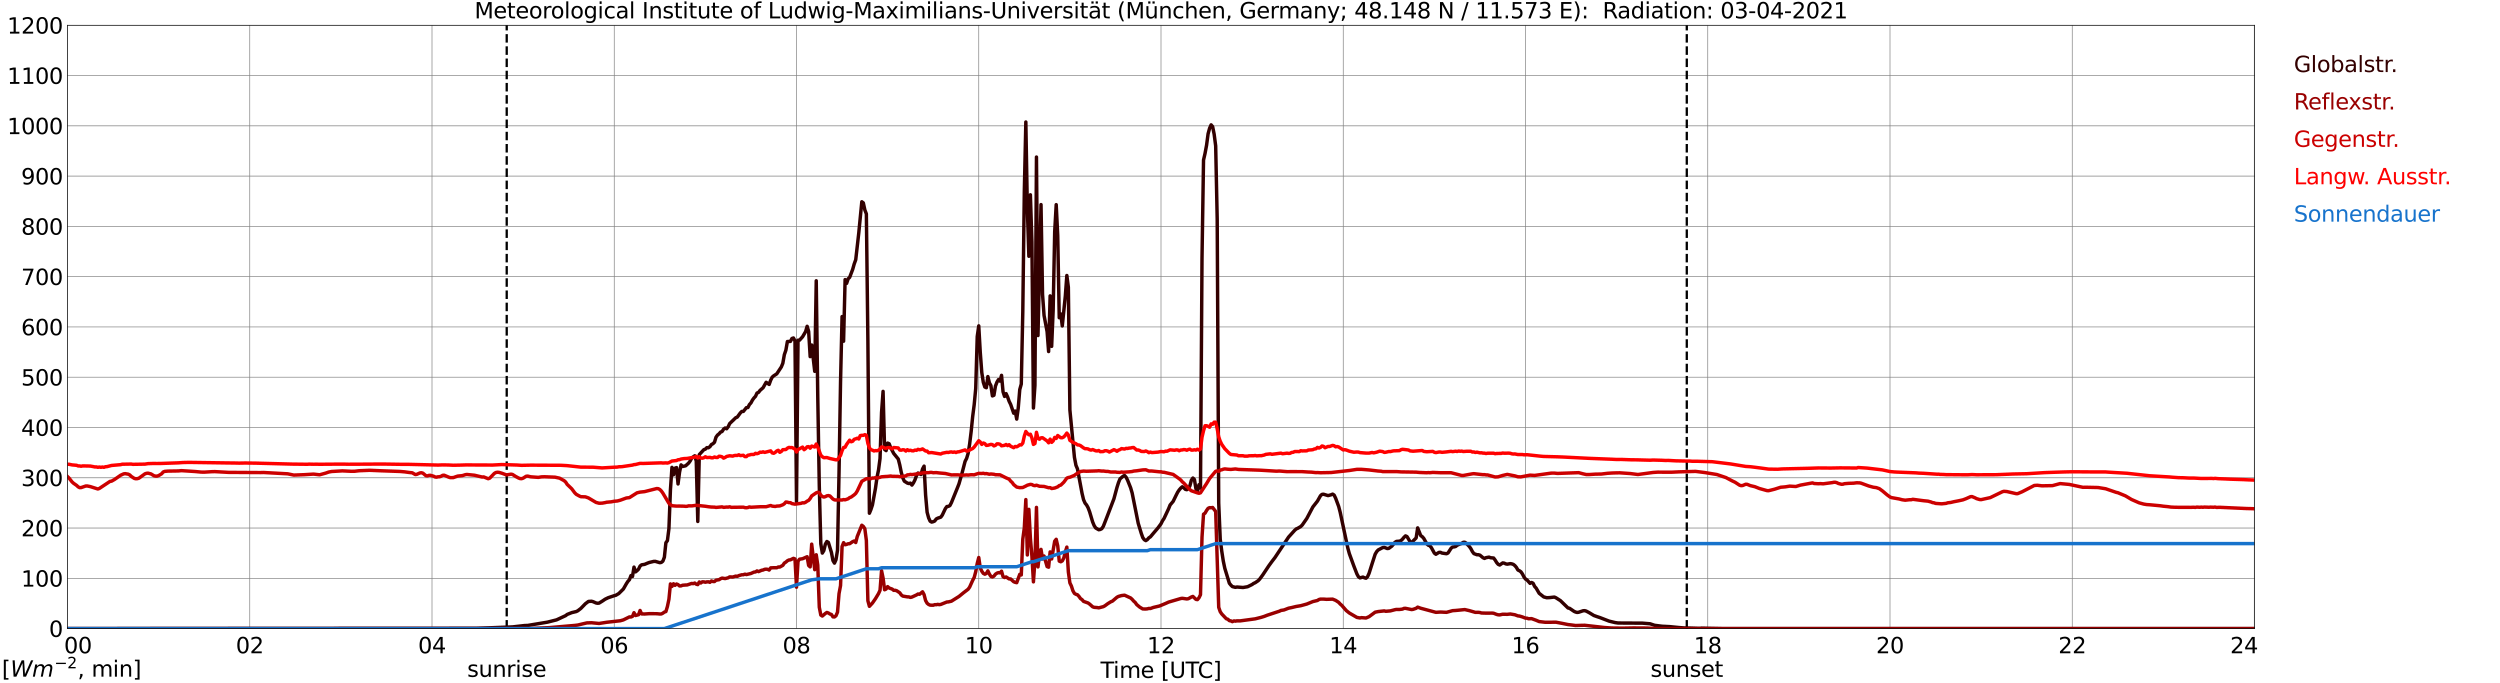 <?xml version="1.0" encoding="utf-8" standalone="no"?>
<!DOCTYPE svg PUBLIC "-//W3C//DTD SVG 1.1//EN"
  "http://www.w3.org/Graphics/SVG/1.1/DTD/svg11.dtd">
<svg xmlns:xlink="http://www.w3.org/1999/xlink" width="1085.4pt" height="296.64pt" viewBox="0 0 1085.4 296.64" xmlns="http://www.w3.org/2000/svg" version="1.1">
 <defs>
  <style type="text/css">*{stroke-linejoin: round; stroke-linecap: butt}</style>
 </defs>
 <g id="figure_1">
  <g id="patch_1">
   <path d="M 0 296.64 
L 1085.4 296.64 
L 1085.4 0 
L 0 0 
z
" style="fill: #ffffff"/>
  </g>
  <g id="axes_1">
   <g id="patch_2">
    <path d="M 29.306 272.909 
L 978.814 272.909 
L 978.814 10.976 
L 29.306 10.976 
z
" style="fill: #ffffff"/>
   </g>
   <g id="patch_3">
    <path d="M 978.814 272.909 
L 978.814 272.909 
L 978.814 10.976 
L 978.814 10.976 
z
" clip-path="url(#p29ce626853)" style="fill: #d3d3d3; opacity: 0.25; stroke: #d3d3d3; stroke-linejoin: miter"/>
   </g>
   <g id="matplotlib.axis_1">
    <g id="xtick_1">
     <g id="line2d_1">
      <path d="M 29.306 272.909 
L 29.306 10.976 
" clip-path="url(#p29ce626853)" style="fill: none; stroke: #808080; stroke-width: 0.3; stroke-linecap: square"/>
     </g>
     <g id="line2d_2"/>
     <g id="text_1">
      <!--    00 -->
      <g transform="translate(18.733 283.627) scale(0.095 -0.095)">
       <defs>
        <path id="DejaVuSans-20" transform="scale(0.016)"/>
        <path id="DejaVuSans-30" d="M 2034 4250 
Q 1547 4250 1301 3770 
Q 1056 3291 1056 2328 
Q 1056 1369 1301 889 
Q 1547 409 2034 409 
Q 2525 409 2770 889 
Q 3016 1369 3016 2328 
Q 3016 3291 2770 3770 
Q 2525 4250 2034 4250 
z
M 2034 4750 
Q 2819 4750 3233 4129 
Q 3647 3509 3647 2328 
Q 3647 1150 3233 529 
Q 2819 -91 2034 -91 
Q 1250 -91 836 529 
Q 422 1150 422 2328 
Q 422 3509 836 4129 
Q 1250 4750 2034 4750 
z
" transform="scale(0.016)"/>
       </defs>
       <use xlink:href="#DejaVuSans-20"/>
       <use xlink:href="#DejaVuSans-20" transform="translate(31.787 0)"/>
       <use xlink:href="#DejaVuSans-20" transform="translate(63.574 0)"/>
       <use xlink:href="#DejaVuSans-30" transform="translate(95.361 0)"/>
       <use xlink:href="#DejaVuSans-30" transform="translate(158.984 0)"/>
      </g>
     </g>
    </g>
    <g id="xtick_2">
     <g id="line2d_3">
      <path d="M 108.431 272.909 
L 108.431 10.976 
" clip-path="url(#p29ce626853)" style="fill: none; stroke: #808080; stroke-width: 0.3; stroke-linecap: square"/>
     </g>
     <g id="line2d_4"/>
     <g id="text_2">
      <!-- 02 -->
      <g transform="translate(102.387 283.627) scale(0.095 -0.095)">
       <defs>
        <path id="DejaVuSans-32" d="M 1228 531 
L 3431 531 
L 3431 0 
L 469 0 
L 469 531 
Q 828 903 1448 1529 
Q 2069 2156 2228 2338 
Q 2531 2678 2651 2914 
Q 2772 3150 2772 3378 
Q 2772 3750 2511 3984 
Q 2250 4219 1831 4219 
Q 1534 4219 1204 4116 
Q 875 4013 500 3803 
L 500 4441 
Q 881 4594 1212 4672 
Q 1544 4750 1819 4750 
Q 2544 4750 2975 4387 
Q 3406 4025 3406 3419 
Q 3406 3131 3298 2873 
Q 3191 2616 2906 2266 
Q 2828 2175 2409 1742 
Q 1991 1309 1228 531 
z
" transform="scale(0.016)"/>
       </defs>
       <use xlink:href="#DejaVuSans-30"/>
       <use xlink:href="#DejaVuSans-32" transform="translate(63.623 0)"/>
      </g>
     </g>
    </g>
    <g id="xtick_3">
     <g id="line2d_5">
      <path d="M 187.557 272.909 
L 187.557 10.976 
" clip-path="url(#p29ce626853)" style="fill: none; stroke: #808080; stroke-width: 0.3; stroke-linecap: square"/>
     </g>
     <g id="line2d_6"/>
     <g id="text_3">
      <!-- 04 -->
      <g transform="translate(181.513 283.627) scale(0.095 -0.095)">
       <defs>
        <path id="DejaVuSans-34" d="M 2419 4116 
L 825 1625 
L 2419 1625 
L 2419 4116 
z
M 2253 4666 
L 3047 4666 
L 3047 1625 
L 3713 1625 
L 3713 1100 
L 3047 1100 
L 3047 0 
L 2419 0 
L 2419 1100 
L 313 1100 
L 313 1709 
L 2253 4666 
z
" transform="scale(0.016)"/>
       </defs>
       <use xlink:href="#DejaVuSans-30"/>
       <use xlink:href="#DejaVuSans-34" transform="translate(63.623 0)"/>
      </g>
     </g>
    </g>
    <g id="xtick_4">
     <g id="line2d_7">
      <path d="M 266.683 272.909 
L 266.683 10.976 
" clip-path="url(#p29ce626853)" style="fill: none; stroke: #808080; stroke-width: 0.3; stroke-linecap: square"/>
     </g>
     <g id="line2d_8"/>
     <g id="text_4">
      <!-- 06 -->
      <g transform="translate(260.638 283.627) scale(0.095 -0.095)">
       <defs>
        <path id="DejaVuSans-36" d="M 2113 2584 
Q 1688 2584 1439 2293 
Q 1191 2003 1191 1497 
Q 1191 994 1439 701 
Q 1688 409 2113 409 
Q 2538 409 2786 701 
Q 3034 994 3034 1497 
Q 3034 2003 2786 2293 
Q 2538 2584 2113 2584 
z
M 3366 4563 
L 3366 3988 
Q 3128 4100 2886 4159 
Q 2644 4219 2406 4219 
Q 1781 4219 1451 3797 
Q 1122 3375 1075 2522 
Q 1259 2794 1537 2939 
Q 1816 3084 2150 3084 
Q 2853 3084 3261 2657 
Q 3669 2231 3669 1497 
Q 3669 778 3244 343 
Q 2819 -91 2113 -91 
Q 1303 -91 875 529 
Q 447 1150 447 2328 
Q 447 3434 972 4092 
Q 1497 4750 2381 4750 
Q 2619 4750 2861 4703 
Q 3103 4656 3366 4563 
z
" transform="scale(0.016)"/>
       </defs>
       <use xlink:href="#DejaVuSans-30"/>
       <use xlink:href="#DejaVuSans-36" transform="translate(63.623 0)"/>
      </g>
     </g>
    </g>
    <g id="xtick_5">
     <g id="line2d_9">
      <path d="M 345.808 272.909 
L 345.808 10.976 
" clip-path="url(#p29ce626853)" style="fill: none; stroke: #808080; stroke-width: 0.3; stroke-linecap: square"/>
     </g>
     <g id="line2d_10"/>
     <g id="text_5">
      <!-- 08 -->
      <g transform="translate(339.764 283.627) scale(0.095 -0.095)">
       <defs>
        <path id="DejaVuSans-38" d="M 2034 2216 
Q 1584 2216 1326 1975 
Q 1069 1734 1069 1313 
Q 1069 891 1326 650 
Q 1584 409 2034 409 
Q 2484 409 2743 651 
Q 3003 894 3003 1313 
Q 3003 1734 2745 1975 
Q 2488 2216 2034 2216 
z
M 1403 2484 
Q 997 2584 770 2862 
Q 544 3141 544 3541 
Q 544 4100 942 4425 
Q 1341 4750 2034 4750 
Q 2731 4750 3128 4425 
Q 3525 4100 3525 3541 
Q 3525 3141 3298 2862 
Q 3072 2584 2669 2484 
Q 3125 2378 3379 2068 
Q 3634 1759 3634 1313 
Q 3634 634 3220 271 
Q 2806 -91 2034 -91 
Q 1263 -91 848 271 
Q 434 634 434 1313 
Q 434 1759 690 2068 
Q 947 2378 1403 2484 
z
M 1172 3481 
Q 1172 3119 1398 2916 
Q 1625 2713 2034 2713 
Q 2441 2713 2670 2916 
Q 2900 3119 2900 3481 
Q 2900 3844 2670 4047 
Q 2441 4250 2034 4250 
Q 1625 4250 1398 4047 
Q 1172 3844 1172 3481 
z
" transform="scale(0.016)"/>
       </defs>
       <use xlink:href="#DejaVuSans-30"/>
       <use xlink:href="#DejaVuSans-38" transform="translate(63.623 0)"/>
      </g>
     </g>
    </g>
    <g id="xtick_6">
     <g id="line2d_11">
      <path d="M 424.934 272.909 
L 424.934 10.976 
" clip-path="url(#p29ce626853)" style="fill: none; stroke: #808080; stroke-width: 0.3; stroke-linecap: square"/>
     </g>
     <g id="line2d_12"/>
     <g id="text_6">
      <!-- 10 -->
      <g transform="translate(418.89 283.627) scale(0.095 -0.095)">
       <defs>
        <path id="DejaVuSans-31" d="M 794 531 
L 1825 531 
L 1825 4091 
L 703 3866 
L 703 4441 
L 1819 4666 
L 2450 4666 
L 2450 531 
L 3481 531 
L 3481 0 
L 794 0 
L 794 531 
z
" transform="scale(0.016)"/>
       </defs>
       <use xlink:href="#DejaVuSans-31"/>
       <use xlink:href="#DejaVuSans-30" transform="translate(63.623 0)"/>
      </g>
     </g>
    </g>
    <g id="xtick_7">
     <g id="line2d_13">
      <path d="M 504.06 272.909 
L 504.06 10.976 
" clip-path="url(#p29ce626853)" style="fill: none; stroke: #808080; stroke-width: 0.3; stroke-linecap: square"/>
     </g>
     <g id="line2d_14"/>
     <g id="text_7">
      <!-- 12 -->
      <g transform="translate(498.015 283.627) scale(0.095 -0.095)">
       <use xlink:href="#DejaVuSans-31"/>
       <use xlink:href="#DejaVuSans-32" transform="translate(63.623 0)"/>
      </g>
     </g>
    </g>
    <g id="xtick_8">
     <g id="line2d_15">
      <path d="M 583.185 272.909 
L 583.185 10.976 
" clip-path="url(#p29ce626853)" style="fill: none; stroke: #808080; stroke-width: 0.3; stroke-linecap: square"/>
     </g>
     <g id="line2d_16"/>
     <g id="text_8">
      <!-- 14 -->
      <g transform="translate(577.141 283.627) scale(0.095 -0.095)">
       <use xlink:href="#DejaVuSans-31"/>
       <use xlink:href="#DejaVuSans-34" transform="translate(63.623 0)"/>
      </g>
     </g>
    </g>
    <g id="xtick_9">
     <g id="line2d_17">
      <path d="M 662.311 272.909 
L 662.311 10.976 
" clip-path="url(#p29ce626853)" style="fill: none; stroke: #808080; stroke-width: 0.3; stroke-linecap: square"/>
     </g>
     <g id="line2d_18"/>
     <g id="text_9">
      <!-- 16 -->
      <g transform="translate(656.267 283.627) scale(0.095 -0.095)">
       <use xlink:href="#DejaVuSans-31"/>
       <use xlink:href="#DejaVuSans-36" transform="translate(63.623 0)"/>
      </g>
     </g>
    </g>
    <g id="xtick_10">
     <g id="line2d_19">
      <path d="M 741.437 272.909 
L 741.437 10.976 
" clip-path="url(#p29ce626853)" style="fill: none; stroke: #808080; stroke-width: 0.3; stroke-linecap: square"/>
     </g>
     <g id="line2d_20"/>
     <g id="text_10">
      <!-- 18 -->
      <g transform="translate(735.392 283.627) scale(0.095 -0.095)">
       <use xlink:href="#DejaVuSans-31"/>
       <use xlink:href="#DejaVuSans-38" transform="translate(63.623 0)"/>
      </g>
     </g>
    </g>
    <g id="xtick_11">
     <g id="line2d_21">
      <path d="M 820.562 272.909 
L 820.562 10.976 
" clip-path="url(#p29ce626853)" style="fill: none; stroke: #808080; stroke-width: 0.3; stroke-linecap: square"/>
     </g>
     <g id="line2d_22"/>
     <g id="text_11">
      <!-- 20 -->
      <g transform="translate(814.518 283.627) scale(0.095 -0.095)">
       <use xlink:href="#DejaVuSans-32"/>
       <use xlink:href="#DejaVuSans-30" transform="translate(63.623 0)"/>
      </g>
     </g>
    </g>
    <g id="xtick_12">
     <g id="line2d_23">
      <path d="M 899.688 272.909 
L 899.688 10.976 
" clip-path="url(#p29ce626853)" style="fill: none; stroke: #808080; stroke-width: 0.3; stroke-linecap: square"/>
     </g>
     <g id="line2d_24"/>
     <g id="text_12">
      <!-- 22 -->
      <g transform="translate(893.644 283.627) scale(0.095 -0.095)">
       <use xlink:href="#DejaVuSans-32"/>
       <use xlink:href="#DejaVuSans-32" transform="translate(63.623 0)"/>
      </g>
     </g>
    </g>
    <g id="xtick_13">
     <g id="line2d_25">
      <path d="M 978.814 272.909 
L 978.814 10.976 
" clip-path="url(#p29ce626853)" style="fill: none; stroke: #808080; stroke-width: 0.3; stroke-linecap: square"/>
     </g>
     <g id="line2d_26"/>
     <g id="text_13">
      <!-- 24    -->
      <g transform="translate(968.241 283.627) scale(0.095 -0.095)">
       <use xlink:href="#DejaVuSans-32"/>
       <use xlink:href="#DejaVuSans-34" transform="translate(63.623 0)"/>
       <use xlink:href="#DejaVuSans-20" transform="translate(127.246 0)"/>
       <use xlink:href="#DejaVuSans-20" transform="translate(159.033 0)"/>
       <use xlink:href="#DejaVuSans-20" transform="translate(190.82 0)"/>
      </g>
     </g>
    </g>
    <g id="text_14">
     <!-- Time [UTC] -->
     <g transform="translate(477.806 294.322) scale(0.095 -0.095)">
      <defs>
       <path id="DejaVuSans-54" d="M -19 4666 
L 3928 4666 
L 3928 4134 
L 2272 4134 
L 2272 0 
L 1638 0 
L 1638 4134 
L -19 4134 
L -19 4666 
z
" transform="scale(0.016)"/>
       <path id="DejaVuSans-69" d="M 603 3500 
L 1178 3500 
L 1178 0 
L 603 0 
L 603 3500 
z
M 603 4863 
L 1178 4863 
L 1178 4134 
L 603 4134 
L 603 4863 
z
" transform="scale(0.016)"/>
       <path id="DejaVuSans-6d" d="M 3328 2828 
Q 3544 3216 3844 3400 
Q 4144 3584 4550 3584 
Q 5097 3584 5394 3201 
Q 5691 2819 5691 2113 
L 5691 0 
L 5113 0 
L 5113 2094 
Q 5113 2597 4934 2840 
Q 4756 3084 4391 3084 
Q 3944 3084 3684 2787 
Q 3425 2491 3425 1978 
L 3425 0 
L 2847 0 
L 2847 2094 
Q 2847 2600 2669 2842 
Q 2491 3084 2119 3084 
Q 1678 3084 1418 2786 
Q 1159 2488 1159 1978 
L 1159 0 
L 581 0 
L 581 3500 
L 1159 3500 
L 1159 2956 
Q 1356 3278 1631 3431 
Q 1906 3584 2284 3584 
Q 2666 3584 2933 3390 
Q 3200 3197 3328 2828 
z
" transform="scale(0.016)"/>
       <path id="DejaVuSans-65" d="M 3597 1894 
L 3597 1613 
L 953 1613 
Q 991 1019 1311 708 
Q 1631 397 2203 397 
Q 2534 397 2845 478 
Q 3156 559 3463 722 
L 3463 178 
Q 3153 47 2828 -22 
Q 2503 -91 2169 -91 
Q 1331 -91 842 396 
Q 353 884 353 1716 
Q 353 2575 817 3079 
Q 1281 3584 2069 3584 
Q 2775 3584 3186 3129 
Q 3597 2675 3597 1894 
z
M 3022 2063 
Q 3016 2534 2758 2815 
Q 2500 3097 2075 3097 
Q 1594 3097 1305 2825 
Q 1016 2553 972 2059 
L 3022 2063 
z
" transform="scale(0.016)"/>
       <path id="DejaVuSans-5b" d="M 550 4863 
L 1875 4863 
L 1875 4416 
L 1125 4416 
L 1125 -397 
L 1875 -397 
L 1875 -844 
L 550 -844 
L 550 4863 
z
" transform="scale(0.016)"/>
       <path id="DejaVuSans-55" d="M 556 4666 
L 1191 4666 
L 1191 1831 
Q 1191 1081 1462 751 
Q 1734 422 2344 422 
Q 2950 422 3222 751 
Q 3494 1081 3494 1831 
L 3494 4666 
L 4128 4666 
L 4128 1753 
Q 4128 841 3676 375 
Q 3225 -91 2344 -91 
Q 1459 -91 1007 375 
Q 556 841 556 1753 
L 556 4666 
z
" transform="scale(0.016)"/>
       <path id="DejaVuSans-43" d="M 4122 4306 
L 4122 3641 
Q 3803 3938 3442 4084 
Q 3081 4231 2675 4231 
Q 1875 4231 1450 3742 
Q 1025 3253 1025 2328 
Q 1025 1406 1450 917 
Q 1875 428 2675 428 
Q 3081 428 3442 575 
Q 3803 722 4122 1019 
L 4122 359 
Q 3791 134 3420 21 
Q 3050 -91 2638 -91 
Q 1578 -91 968 557 
Q 359 1206 359 2328 
Q 359 3453 968 4101 
Q 1578 4750 2638 4750 
Q 3056 4750 3426 4639 
Q 3797 4528 4122 4306 
z
" transform="scale(0.016)"/>
       <path id="DejaVuSans-5d" d="M 1947 4863 
L 1947 -844 
L 622 -844 
L 622 -397 
L 1369 -397 
L 1369 4416 
L 622 4416 
L 622 4863 
L 1947 4863 
z
" transform="scale(0.016)"/>
      </defs>
      <use xlink:href="#DejaVuSans-54"/>
      <use xlink:href="#DejaVuSans-69" transform="translate(57.959 0)"/>
      <use xlink:href="#DejaVuSans-6d" transform="translate(85.742 0)"/>
      <use xlink:href="#DejaVuSans-65" transform="translate(183.154 0)"/>
      <use xlink:href="#DejaVuSans-20" transform="translate(244.678 0)"/>
      <use xlink:href="#DejaVuSans-5b" transform="translate(276.465 0)"/>
      <use xlink:href="#DejaVuSans-55" transform="translate(315.479 0)"/>
      <use xlink:href="#DejaVuSans-54" transform="translate(388.672 0)"/>
      <use xlink:href="#DejaVuSans-43" transform="translate(443.881 0)"/>
      <use xlink:href="#DejaVuSans-5d" transform="translate(513.705 0)"/>
     </g>
    </g>
   </g>
   <g id="matplotlib.axis_2">
    <g id="ytick_1">
     <g id="line2d_27">
      <path d="M 29.306 272.909 
L 978.814 272.909 
" clip-path="url(#p29ce626853)" style="fill: none; stroke: #808080; stroke-width: 0.3; stroke-linecap: square"/>
     </g>
     <g id="line2d_28"/>
     <g id="text_15">
      <!-- 0 -->
      <g transform="translate(21.261 276.518) scale(0.095 -0.095)">
       <use xlink:href="#DejaVuSans-30"/>
      </g>
     </g>
    </g>
    <g id="ytick_2">
     <g id="line2d_29">
      <path d="M 29.306 251.081 
L 978.814 251.081 
" clip-path="url(#p29ce626853)" style="fill: none; stroke: #808080; stroke-width: 0.3; stroke-linecap: square"/>
     </g>
     <g id="line2d_30"/>
     <g id="text_16">
      <!-- 100 -->
      <g transform="translate(9.173 254.69) scale(0.095 -0.095)">
       <use xlink:href="#DejaVuSans-31"/>
       <use xlink:href="#DejaVuSans-30" transform="translate(63.623 0)"/>
       <use xlink:href="#DejaVuSans-30" transform="translate(127.246 0)"/>
      </g>
     </g>
    </g>
    <g id="ytick_3">
     <g id="line2d_31">
      <path d="M 29.306 229.253 
L 978.814 229.253 
" clip-path="url(#p29ce626853)" style="fill: none; stroke: #808080; stroke-width: 0.3; stroke-linecap: square"/>
     </g>
     <g id="line2d_32"/>
     <g id="text_17">
      <!-- 200 -->
      <g transform="translate(9.173 232.863) scale(0.095 -0.095)">
       <use xlink:href="#DejaVuSans-32"/>
       <use xlink:href="#DejaVuSans-30" transform="translate(63.623 0)"/>
       <use xlink:href="#DejaVuSans-30" transform="translate(127.246 0)"/>
      </g>
     </g>
    </g>
    <g id="ytick_4">
     <g id="line2d_33">
      <path d="M 29.306 207.426 
L 978.814 207.426 
" clip-path="url(#p29ce626853)" style="fill: none; stroke: #808080; stroke-width: 0.3; stroke-linecap: square"/>
     </g>
     <g id="line2d_34"/>
     <g id="text_18">
      <!-- 300 -->
      <g transform="translate(9.173 211.035) scale(0.095 -0.095)">
       <defs>
        <path id="DejaVuSans-33" d="M 2597 2516 
Q 3050 2419 3304 2112 
Q 3559 1806 3559 1356 
Q 3559 666 3084 287 
Q 2609 -91 1734 -91 
Q 1441 -91 1130 -33 
Q 819 25 488 141 
L 488 750 
Q 750 597 1062 519 
Q 1375 441 1716 441 
Q 2309 441 2620 675 
Q 2931 909 2931 1356 
Q 2931 1769 2642 2001 
Q 2353 2234 1838 2234 
L 1294 2234 
L 1294 2753 
L 1863 2753 
Q 2328 2753 2575 2939 
Q 2822 3125 2822 3475 
Q 2822 3834 2567 4026 
Q 2313 4219 1838 4219 
Q 1578 4219 1281 4162 
Q 984 4106 628 3988 
L 628 4550 
Q 988 4650 1302 4700 
Q 1616 4750 1894 4750 
Q 2613 4750 3031 4423 
Q 3450 4097 3450 3541 
Q 3450 3153 3228 2886 
Q 3006 2619 2597 2516 
z
" transform="scale(0.016)"/>
       </defs>
       <use xlink:href="#DejaVuSans-33"/>
       <use xlink:href="#DejaVuSans-30" transform="translate(63.623 0)"/>
       <use xlink:href="#DejaVuSans-30" transform="translate(127.246 0)"/>
      </g>
     </g>
    </g>
    <g id="ytick_5">
     <g id="line2d_35">
      <path d="M 29.306 185.598 
L 978.814 185.598 
" clip-path="url(#p29ce626853)" style="fill: none; stroke: #808080; stroke-width: 0.3; stroke-linecap: square"/>
     </g>
     <g id="line2d_36"/>
     <g id="text_19">
      <!-- 400 -->
      <g transform="translate(9.173 189.207) scale(0.095 -0.095)">
       <use xlink:href="#DejaVuSans-34"/>
       <use xlink:href="#DejaVuSans-30" transform="translate(63.623 0)"/>
       <use xlink:href="#DejaVuSans-30" transform="translate(127.246 0)"/>
      </g>
     </g>
    </g>
    <g id="ytick_6">
     <g id="line2d_37">
      <path d="M 29.306 163.77 
L 978.814 163.77 
" clip-path="url(#p29ce626853)" style="fill: none; stroke: #808080; stroke-width: 0.3; stroke-linecap: square"/>
     </g>
     <g id="line2d_38"/>
     <g id="text_20">
      <!-- 500 -->
      <g transform="translate(9.173 167.379) scale(0.095 -0.095)">
       <defs>
        <path id="DejaVuSans-35" d="M 691 4666 
L 3169 4666 
L 3169 4134 
L 1269 4134 
L 1269 2991 
Q 1406 3038 1543 3061 
Q 1681 3084 1819 3084 
Q 2600 3084 3056 2656 
Q 3513 2228 3513 1497 
Q 3513 744 3044 326 
Q 2575 -91 1722 -91 
Q 1428 -91 1123 -41 
Q 819 9 494 109 
L 494 744 
Q 775 591 1075 516 
Q 1375 441 1709 441 
Q 2250 441 2565 725 
Q 2881 1009 2881 1497 
Q 2881 1984 2565 2268 
Q 2250 2553 1709 2553 
Q 1456 2553 1204 2497 
Q 953 2441 691 2322 
L 691 4666 
z
" transform="scale(0.016)"/>
       </defs>
       <use xlink:href="#DejaVuSans-35"/>
       <use xlink:href="#DejaVuSans-30" transform="translate(63.623 0)"/>
       <use xlink:href="#DejaVuSans-30" transform="translate(127.246 0)"/>
      </g>
     </g>
    </g>
    <g id="ytick_7">
     <g id="line2d_39">
      <path d="M 29.306 141.942 
L 978.814 141.942 
" clip-path="url(#p29ce626853)" style="fill: none; stroke: #808080; stroke-width: 0.3; stroke-linecap: square"/>
     </g>
     <g id="line2d_40"/>
     <g id="text_21">
      <!-- 600 -->
      <g transform="translate(9.173 145.551) scale(0.095 -0.095)">
       <use xlink:href="#DejaVuSans-36"/>
       <use xlink:href="#DejaVuSans-30" transform="translate(63.623 0)"/>
       <use xlink:href="#DejaVuSans-30" transform="translate(127.246 0)"/>
      </g>
     </g>
    </g>
    <g id="ytick_8">
     <g id="line2d_41">
      <path d="M 29.306 120.114 
L 978.814 120.114 
" clip-path="url(#p29ce626853)" style="fill: none; stroke: #808080; stroke-width: 0.3; stroke-linecap: square"/>
     </g>
     <g id="line2d_42"/>
     <g id="text_22">
      <!-- 700 -->
      <g transform="translate(9.173 123.724) scale(0.095 -0.095)">
       <defs>
        <path id="DejaVuSans-37" d="M 525 4666 
L 3525 4666 
L 3525 4397 
L 1831 0 
L 1172 0 
L 2766 4134 
L 525 4134 
L 525 4666 
z
" transform="scale(0.016)"/>
       </defs>
       <use xlink:href="#DejaVuSans-37"/>
       <use xlink:href="#DejaVuSans-30" transform="translate(63.623 0)"/>
       <use xlink:href="#DejaVuSans-30" transform="translate(127.246 0)"/>
      </g>
     </g>
    </g>
    <g id="ytick_9">
     <g id="line2d_43">
      <path d="M 29.306 98.287 
L 978.814 98.287 
" clip-path="url(#p29ce626853)" style="fill: none; stroke: #808080; stroke-width: 0.3; stroke-linecap: square"/>
     </g>
     <g id="line2d_44"/>
     <g id="text_23">
      <!-- 800 -->
      <g transform="translate(9.173 101.896) scale(0.095 -0.095)">
       <use xlink:href="#DejaVuSans-38"/>
       <use xlink:href="#DejaVuSans-30" transform="translate(63.623 0)"/>
       <use xlink:href="#DejaVuSans-30" transform="translate(127.246 0)"/>
      </g>
     </g>
    </g>
    <g id="ytick_10">
     <g id="line2d_45">
      <path d="M 29.306 76.459 
L 978.814 76.459 
" clip-path="url(#p29ce626853)" style="fill: none; stroke: #808080; stroke-width: 0.3; stroke-linecap: square"/>
     </g>
     <g id="line2d_46"/>
     <g id="text_24">
      <!-- 900 -->
      <g transform="translate(9.173 80.068) scale(0.095 -0.095)">
       <defs>
        <path id="DejaVuSans-39" d="M 703 97 
L 703 672 
Q 941 559 1184 500 
Q 1428 441 1663 441 
Q 2288 441 2617 861 
Q 2947 1281 2994 2138 
Q 2813 1869 2534 1725 
Q 2256 1581 1919 1581 
Q 1219 1581 811 2004 
Q 403 2428 403 3163 
Q 403 3881 828 4315 
Q 1253 4750 1959 4750 
Q 2769 4750 3195 4129 
Q 3622 3509 3622 2328 
Q 3622 1225 3098 567 
Q 2575 -91 1691 -91 
Q 1453 -91 1209 -44 
Q 966 3 703 97 
z
M 1959 2075 
Q 2384 2075 2632 2365 
Q 2881 2656 2881 3163 
Q 2881 3666 2632 3958 
Q 2384 4250 1959 4250 
Q 1534 4250 1286 3958 
Q 1038 3666 1038 3163 
Q 1038 2656 1286 2365 
Q 1534 2075 1959 2075 
z
" transform="scale(0.016)"/>
       </defs>
       <use xlink:href="#DejaVuSans-39"/>
       <use xlink:href="#DejaVuSans-30" transform="translate(63.623 0)"/>
       <use xlink:href="#DejaVuSans-30" transform="translate(127.246 0)"/>
      </g>
     </g>
    </g>
    <g id="ytick_11">
     <g id="line2d_47">
      <path d="M 29.306 54.631 
L 978.814 54.631 
" clip-path="url(#p29ce626853)" style="fill: none; stroke: #808080; stroke-width: 0.3; stroke-linecap: square"/>
     </g>
     <g id="line2d_48"/>
     <g id="text_25">
      <!-- 1000 -->
      <g transform="translate(3.128 58.24) scale(0.095 -0.095)">
       <use xlink:href="#DejaVuSans-31"/>
       <use xlink:href="#DejaVuSans-30" transform="translate(63.623 0)"/>
       <use xlink:href="#DejaVuSans-30" transform="translate(127.246 0)"/>
       <use xlink:href="#DejaVuSans-30" transform="translate(190.869 0)"/>
      </g>
     </g>
    </g>
    <g id="ytick_12">
     <g id="line2d_49">
      <path d="M 29.306 32.803 
L 978.814 32.803 
" clip-path="url(#p29ce626853)" style="fill: none; stroke: #808080; stroke-width: 0.3; stroke-linecap: square"/>
     </g>
     <g id="line2d_50"/>
     <g id="text_26">
      <!-- 1100 -->
      <g transform="translate(3.128 36.413) scale(0.095 -0.095)">
       <use xlink:href="#DejaVuSans-31"/>
       <use xlink:href="#DejaVuSans-31" transform="translate(63.623 0)"/>
       <use xlink:href="#DejaVuSans-30" transform="translate(127.246 0)"/>
       <use xlink:href="#DejaVuSans-30" transform="translate(190.869 0)"/>
      </g>
     </g>
    </g>
    <g id="ytick_13">
     <g id="line2d_51">
      <path d="M 29.306 10.976 
L 978.814 10.976 
" clip-path="url(#p29ce626853)" style="fill: none; stroke: #808080; stroke-width: 0.3; stroke-linecap: square"/>
     </g>
     <g id="line2d_52"/>
     <g id="text_27">
      <!-- 1200 -->
      <g transform="translate(3.128 14.585) scale(0.095 -0.095)">
       <use xlink:href="#DejaVuSans-31"/>
       <use xlink:href="#DejaVuSans-32" transform="translate(63.623 0)"/>
       <use xlink:href="#DejaVuSans-30" transform="translate(127.246 0)"/>
       <use xlink:href="#DejaVuSans-30" transform="translate(190.869 0)"/>
      </g>
     </g>
    </g>
   </g>
   <g id="line2d_53">
    <path d="M 219.999 272.909 
L 219.999 10.976 
" clip-path="url(#p29ce626853)" style="fill: none; stroke-dasharray: 3.7,1.6; stroke-dashoffset: 0; stroke: #000000"/>
   </g>
   <g id="line2d_54">
    <path d="M 732.337 272.909 
L 732.337 10.976 
" clip-path="url(#p29ce626853)" style="fill: none; stroke-dasharray: 3.7,1.6; stroke-dashoffset: 0; stroke: #000000"/>
   </g>
   <g id="line2d_55">
    <path d="M 29.306 272.909 
L 206.679 272.802 
L 222.504 272.18 
L 227.779 271.582 
L 229.098 271.54 
L 237.67 270.115 
L 241.626 269.122 
L 245.583 267.282 
L 246.242 266.764 
L 248.22 265.981 
L 250.198 265.505 
L 250.858 265.173 
L 252.176 264.16 
L 254.155 262.115 
L 255.473 261.122 
L 256.792 261.039 
L 257.451 261.205 
L 258.77 261.783 
L 259.43 261.908 
L 260.089 261.846 
L 261.408 261.039 
L 262.726 260.15 
L 264.045 259.511 
L 266.683 258.62 
L 267.342 258.457 
L 268.661 257.69 
L 270.639 255.728 
L 271.958 253.412 
L 272.617 252.399 
L 273.277 251.677 
L 273.936 249.898 
L 274.595 250.291 
L 275.255 246.22 
L 275.914 248.287 
L 276.573 247.77 
L 277.233 247.108 
L 277.892 245.764 
L 278.552 245.227 
L 279.87 245.019 
L 281.189 244.463 
L 281.849 244.214 
L 283.827 243.738 
L 284.486 243.719 
L 286.464 244.297 
L 287.124 244.173 
L 287.783 243.636 
L 288.442 241.94 
L 289.102 235.636 
L 289.761 234.725 
L 290.42 229.498 
L 291.08 212.546 
L 291.739 202.916 
L 292.399 206.16 
L 293.058 203.267 
L 293.717 203.018 
L 294.377 210.108 
L 295.036 204.981 
L 295.696 201.84 
L 296.355 202.523 
L 297.674 202.233 
L 298.992 201.034 
L 299.652 200.124 
L 300.311 198.843 
L 301.63 197.891 
L 302.289 200.187 
L 302.949 226.396 
L 303.608 197.354 
L 305.586 195.226 
L 306.246 194.999 
L 306.905 194.338 
L 307.564 194.399 
L 308.224 193.923 
L 308.883 192.993 
L 309.543 192.642 
L 310.202 192.002 
L 310.861 189.811 
L 311.521 188.881 
L 312.18 188.363 
L 312.839 187.597 
L 313.499 187.351 
L 314.158 186.316 
L 314.818 185.82 
L 315.477 186.152 
L 316.136 185.303 
L 316.796 183.897 
L 319.433 181.357 
L 320.093 181.088 
L 321.411 179.29 
L 322.071 178.628 
L 322.73 178.628 
L 324.049 176.995 
L 324.708 176.932 
L 325.368 175.651 
L 326.027 174.928 
L 326.686 173.686 
L 327.346 172.778 
L 328.005 172.075 
L 328.665 170.648 
L 329.324 170.36 
L 329.983 169.491 
L 331.302 168.334 
L 332.621 165.977 
L 333.94 166.907 
L 334.599 165.069 
L 335.258 163.744 
L 335.918 163.165 
L 337.236 162.318 
L 339.215 159.322 
L 339.874 157.708 
L 340.533 153.967 
L 341.193 152.046 
L 341.852 148.283 
L 343.171 148.222 
L 343.83 146.96 
L 344.49 146.733 
L 345.149 148.015 
L 345.808 217.798 
L 346.468 147.705 
L 347.127 147.683 
L 348.446 146.216 
L 349.765 143.963 
L 350.424 141.669 
L 351.083 143.902 
L 351.743 154.836 
L 352.402 149.792 
L 353.721 161.223 
L 354.38 121.909 
L 355.04 172.302 
L 355.699 210.894 
L 356.359 236.112 
L 357.018 240.121 
L 357.677 239.047 
L 358.337 236.256 
L 358.996 235.099 
L 359.655 235.511 
L 360.974 239.853 
L 361.634 243.367 
L 362.293 244.483 
L 362.952 242.994 
L 363.612 238.882 
L 364.271 205.293 
L 364.93 165.667 
L 365.59 137.452 
L 366.249 148.139 
L 366.909 121.391 
L 367.568 123.024 
L 368.227 121.04 
L 368.887 120.42 
L 370.206 116.928 
L 370.865 114.59 
L 371.524 112.772 
L 372.843 101.155 
L 374.162 87.595 
L 374.821 88.091 
L 375.481 91.151 
L 376.14 92.867 
L 376.799 147.724 
L 377.459 222.821 
L 378.118 221.229 
L 378.777 219.223 
L 380.096 211.99 
L 380.756 207.255 
L 381.415 204.073 
L 382.074 199.07 
L 382.734 179.041 
L 383.393 169.925 
L 384.053 195.121 
L 384.712 195.639 
L 385.371 192.373 
L 386.031 192.663 
L 386.69 194.338 
L 388.009 196.859 
L 389.987 199.297 
L 390.646 201.881 
L 391.306 205.127 
L 391.965 207.482 
L 392.624 208.91 
L 393.943 209.737 
L 394.603 209.942 
L 395.262 209.757 
L 395.921 210.604 
L 396.581 209.654 
L 397.24 208.331 
L 397.899 206.491 
L 398.559 205.374 
L 399.878 206.015 
L 400.537 203.597 
L 401.196 202.377 
L 401.856 214.923 
L 402.515 222.386 
L 403.175 224.846 
L 403.834 226.293 
L 404.493 226.665 
L 405.153 226.499 
L 405.812 226.21 
L 406.471 225.322 
L 407.131 224.971 
L 408.45 224.536 
L 409.109 223.626 
L 410.428 220.836 
L 411.087 219.926 
L 411.746 219.843 
L 412.406 219.514 
L 413.065 218.232 
L 415.703 211.721 
L 416.362 210.025 
L 417.681 205.396 
L 419 200.31 
L 419.659 199.028 
L 420.318 196.859 
L 420.978 192.766 
L 421.637 187.351 
L 422.297 180.839 
L 422.956 175.67 
L 423.615 168.686 
L 424.275 146.114 
L 424.934 141.484 
L 425.593 152.996 
L 426.253 161.76 
L 426.912 165.999 
L 427.572 168.024 
L 428.231 168.334 
L 428.89 163.497 
L 429.55 166.204 
L 430.209 167.404 
L 430.869 171.89 
L 431.528 171.6 
L 432.187 167.61 
L 432.847 165.894 
L 433.506 164.798 
L 434.165 165.459 
L 434.825 162.96 
L 435.484 170.111 
L 436.144 172.117 
L 436.803 170.897 
L 437.462 172.364 
L 438.122 174.225 
L 438.781 175.568 
L 440.1 179.392 
L 440.759 178.462 
L 441.419 181.955 
L 442.078 177.159 
L 442.737 169.14 
L 443.397 166.743 
L 444.056 135.261 
L 444.716 83.132 
L 445.375 52.972 
L 446.034 90.551 
L 446.694 111.263 
L 447.353 84.577 
L 448.012 105.062 
L 448.672 177.159 
L 449.331 167.3 
L 449.991 68.186 
L 450.65 145.679 
L 451.969 88.835 
L 452.628 127.82 
L 453.287 136.957 
L 454.606 143.983 
L 455.266 152.625 
L 455.925 128.461 
L 456.584 150.372 
L 457.244 134.58 
L 457.903 100.618 
L 458.563 88.857 
L 459.222 102.231 
L 459.881 137.948 
L 460.541 136.295 
L 461.2 141.504 
L 462.519 128.544 
L 463.178 119.615 
L 463.838 124.72 
L 464.497 177.945 
L 466.475 198.553 
L 467.134 202.025 
L 467.794 203.577 
L 469.772 214.159 
L 470.431 216.929 
L 471.091 218.438 
L 471.75 219.245 
L 472.409 220.444 
L 473.069 222.201 
L 474.388 226.623 
L 475.047 228.214 
L 475.706 229.227 
L 477.025 229.993 
L 477.685 229.869 
L 478.344 229.537 
L 479.003 228.546 
L 480.322 225.176 
L 483.619 216.558 
L 484.938 211.658 
L 485.597 209.549 
L 486.256 207.917 
L 487.575 206.779 
L 488.235 206.45 
L 488.894 207.172 
L 489.553 208.475 
L 490.872 211.782 
L 491.532 214.035 
L 494.169 227.201 
L 495.488 231.543 
L 496.147 233.403 
L 496.807 234.313 
L 497.466 234.706 
L 498.125 234.271 
L 498.785 233.508 
L 499.444 233.093 
L 500.763 231.523 
L 502.741 229.207 
L 504.06 227.409 
L 504.719 226.086 
L 505.379 225.095 
L 507.357 220.878 
L 508.016 219.245 
L 509.335 217.674 
L 510.654 214.965 
L 511.313 213.664 
L 511.972 212.693 
L 512.632 211.926 
L 513.291 211.348 
L 513.95 211.763 
L 514.61 212.444 
L 515.269 212.61 
L 515.929 212.134 
L 516.588 210.977 
L 517.247 208.475 
L 517.907 207.546 
L 518.566 208.165 
L 519.226 212.217 
L 519.885 213.374 
L 520.544 210.438 
L 521.204 211.926 
L 521.863 112.049 
L 522.522 69.489 
L 523.182 66.595 
L 523.841 63.061 
L 524.501 58.1 
L 525.16 55.681 
L 525.819 54.212 
L 526.479 54.998 
L 527.138 58.285 
L 527.797 63.349 
L 528.457 95.1 
L 529.116 218.418 
L 529.776 234.106 
L 530.435 239.274 
L 531.094 243.553 
L 531.754 246.715 
L 533.732 253.205 
L 534.391 254.032 
L 535.051 254.674 
L 536.369 255.003 
L 537.029 254.859 
L 539.666 255.067 
L 541.644 254.735 
L 542.963 254.095 
L 543.623 253.764 
L 544.282 253.288 
L 544.941 253 
L 546.26 252.109 
L 546.919 251.406 
L 548.238 249.61 
L 550.876 245.639 
L 552.195 243.821 
L 553.513 242.105 
L 559.448 233.176 
L 562.085 230.262 
L 562.745 229.661 
L 563.404 229.373 
L 564.723 228.607 
L 565.382 227.946 
L 567.36 225.095 
L 569.998 220.092 
L 571.976 217.571 
L 573.295 215.233 
L 573.954 214.635 
L 574.613 214.572 
L 576.592 215.172 
L 577.91 214.821 
L 578.57 214.53 
L 579.229 214.945 
L 579.889 216.329 
L 581.207 219.907 
L 581.867 222.469 
L 585.164 237.952 
L 585.823 240.348 
L 587.801 245.786 
L 589.12 249.195 
L 589.779 250.415 
L 590.439 250.891 
L 591.757 250.54 
L 592.417 250.869 
L 593.076 251.035 
L 593.736 250.374 
L 594.395 248.907 
L 595.714 244.731 
L 597.032 240.639 
L 597.692 239.501 
L 598.351 238.777 
L 599.67 238.074 
L 600.329 237.744 
L 600.989 237.642 
L 602.307 238.157 
L 602.967 238.074 
L 604.286 237.103 
L 605.604 235.492 
L 606.264 235.057 
L 607.582 234.955 
L 608.242 234.706 
L 608.901 234.086 
L 609.561 233.281 
L 610.22 232.658 
L 610.879 232.968 
L 612.198 235.201 
L 612.858 235.533 
L 614.836 233.549 
L 615.495 229.188 
L 616.814 232.536 
L 617.473 232.99 
L 618.133 233.735 
L 619.451 236.112 
L 620.111 236.71 
L 620.77 236.917 
L 621.429 237.744 
L 622.748 240.141 
L 623.408 240.639 
L 624.726 239.831 
L 625.386 239.79 
L 626.045 240.121 
L 628.023 240.412 
L 628.683 240.08 
L 630.001 238.035 
L 630.661 237.476 
L 631.32 237.434 
L 631.98 237.268 
L 632.639 236.731 
L 633.958 236.131 
L 634.617 235.926 
L 635.276 235.45 
L 635.936 235.409 
L 636.595 235.863 
L 637.914 237.249 
L 638.573 238.179 
L 639.233 239.438 
L 639.892 240.348 
L 641.211 240.844 
L 641.87 240.844 
L 642.53 241.032 
L 643.848 242.127 
L 644.508 242.437 
L 645.167 242.127 
L 646.486 241.878 
L 647.145 242.147 
L 648.464 242.271 
L 649.123 243.14 
L 649.783 244.234 
L 650.442 245 
L 651.102 245.31 
L 652.42 244.4 
L 653.08 244.504 
L 653.739 244.814 
L 654.399 244.937 
L 655.717 244.71 
L 656.377 244.814 
L 657.036 245.041 
L 657.695 245.559 
L 658.355 246.342 
L 659.014 247.479 
L 659.674 247.789 
L 660.333 248.265 
L 660.992 249.217 
L 661.652 250.498 
L 662.311 251.406 
L 662.97 251.78 
L 664.289 253.268 
L 664.949 252.895 
L 665.608 253.227 
L 666.267 254.591 
L 666.927 255.335 
L 668.246 257.588 
L 670.224 259.159 
L 671.542 259.511 
L 672.861 259.448 
L 674.839 259.221 
L 675.499 259.511 
L 677.477 260.77 
L 680.774 263.975 
L 681.433 264.099 
L 683.411 265.442 
L 684.071 265.732 
L 684.73 265.898 
L 685.389 265.815 
L 687.368 265.153 
L 688.027 265.132 
L 688.686 265.319 
L 690.005 266.022 
L 691.983 267.22 
L 693.302 267.696 
L 694.621 268.129 
L 698.577 269.659 
L 701.215 270.3 
L 702.533 270.486 
L 713.083 270.547 
L 716.38 270.816 
L 718.358 271.479 
L 721.655 271.892 
L 722.974 271.953 
L 724.952 272.058 
L 728.909 272.45 
L 731.546 272.656 
L 733.524 272.677 
L 736.821 272.78 
L 738.14 272.802 
L 738.799 272.719 
L 741.437 272.78 
L 748.031 272.909 
L 978.154 272.909 
L 978.154 272.909 
" clip-path="url(#p29ce626853)" style="fill: none; stroke: #330000; stroke-width: 1.5; stroke-linecap: square"/>
   </g>
   <g id="line2d_56">
    <path d="M 29.306 272.909 
L 230.417 272.835 
L 232.395 272.752 
L 238.329 272.505 
L 249.539 271.534 
L 250.858 271.368 
L 252.836 270.892 
L 254.814 270.438 
L 256.792 270.375 
L 260.089 270.685 
L 263.386 270.169 
L 269.32 269.508 
L 270.639 269.135 
L 273.277 267.834 
L 273.936 267.875 
L 274.595 267.607 
L 275.255 266.013 
L 275.914 267.234 
L 277.233 266.882 
L 277.892 265.042 
L 278.552 266.531 
L 279.87 266.572 
L 281.849 266.428 
L 285.145 266.448 
L 286.464 266.572 
L 287.124 266.553 
L 287.783 266.221 
L 288.442 265.745 
L 289.102 265.518 
L 289.761 263.326 
L 290.42 260.185 
L 291.08 253.508 
L 291.739 254.604 
L 292.399 253.447 
L 293.058 254.128 
L 293.717 253.55 
L 294.377 253.818 
L 295.036 254.397 
L 295.696 254.355 
L 296.355 254.087 
L 297.674 253.984 
L 298.333 253.964 
L 300.311 253.301 
L 300.971 253.406 
L 301.63 253.137 
L 302.289 253.633 
L 302.949 253.818 
L 303.608 252.661 
L 304.267 253.115 
L 304.927 252.6 
L 305.586 252.62 
L 306.246 252.786 
L 306.905 252.62 
L 307.564 252.6 
L 308.224 252.827 
L 308.883 252.227 
L 309.543 252.476 
L 310.202 252.476 
L 310.861 251.897 
L 312.18 251.69 
L 312.839 251.256 
L 313.499 250.987 
L 314.818 251.195 
L 316.136 250.863 
L 316.796 250.45 
L 318.114 250.533 
L 319.433 250.118 
L 320.093 250.243 
L 320.752 249.911 
L 322.071 249.54 
L 322.73 249.54 
L 323.39 249.272 
L 324.049 249.457 
L 326.027 248.981 
L 327.346 248.383 
L 328.005 248.32 
L 328.665 247.866 
L 329.324 248.176 
L 330.643 247.597 
L 331.302 247.473 
L 331.961 247.183 
L 332.621 247.102 
L 333.28 247.183 
L 333.94 247.493 
L 334.599 246.543 
L 335.918 246.48 
L 337.236 246.502 
L 337.896 246.17 
L 338.555 246.192 
L 339.874 245.447 
L 340.533 244.454 
L 341.193 244.042 
L 341.852 243.463 
L 342.512 243.131 
L 343.171 243.051 
L 344.49 242.409 
L 345.149 242.677 
L 345.808 254.936 
L 346.468 243.671 
L 347.127 242.78 
L 348.446 242.575 
L 350.424 241.706 
L 351.083 245.53 
L 351.743 246.109 
L 352.402 236.249 
L 353.721 247.329 
L 354.38 240.859 
L 355.04 245.323 
L 355.699 263.617 
L 356.359 267.026 
L 357.018 267.461 
L 358.337 266.345 
L 358.996 265.911 
L 359.655 266.138 
L 360.315 266.572 
L 360.974 266.78 
L 361.634 267.812 
L 362.293 267.853 
L 362.952 267.336 
L 363.612 265.767 
L 364.271 257.745 
L 364.93 254.233 
L 365.59 237.282 
L 366.249 235.607 
L 366.909 236.498 
L 367.568 236.352 
L 368.227 236.083 
L 368.887 236.064 
L 370.206 235.153 
L 370.865 234.885 
L 371.524 235.546 
L 372.184 232.942 
L 374.162 228.042 
L 374.821 228.559 
L 375.481 229.572 
L 376.14 234.658 
L 376.799 260.805 
L 377.459 263.243 
L 378.777 261.818 
L 380.096 259.917 
L 381.415 257.725 
L 382.074 256.278 
L 382.734 247.763 
L 383.393 250.946 
L 384.053 256.051 
L 384.712 255.741 
L 385.371 254.687 
L 386.031 255.287 
L 387.349 255.761 
L 388.009 256.3 
L 388.668 256.278 
L 389.328 256.486 
L 390.646 257.374 
L 391.306 258.304 
L 391.965 258.799 
L 393.943 259.131 
L 394.603 259.151 
L 395.262 259.38 
L 395.921 259.214 
L 397.899 258.304 
L 398.559 257.891 
L 399.218 258.016 
L 400.537 256.94 
L 401.196 258.16 
L 401.856 260.722 
L 402.515 261.901 
L 403.175 262.438 
L 403.834 262.728 
L 405.153 262.77 
L 405.812 262.521 
L 406.471 262.541 
L 407.131 262.397 
L 407.79 262.521 
L 408.45 262.418 
L 411.087 261.364 
L 411.746 261.323 
L 413.065 261.013 
L 416.362 258.946 
L 418.34 257.333 
L 420.318 255.824 
L 420.978 254.894 
L 422.297 251.959 
L 422.956 250.697 
L 423.615 248.237 
L 424.275 244.62 
L 424.934 242.057 
L 425.593 246.543 
L 426.253 247.99 
L 426.912 248.94 
L 427.572 249.291 
L 428.231 248.981 
L 428.89 247.844 
L 429.55 249.23 
L 430.209 250.262 
L 430.869 250.492 
L 431.528 250.14 
L 432.187 249.291 
L 432.847 248.837 
L 433.506 248.61 
L 434.165 248.713 
L 434.825 247.99 
L 435.484 250.345 
L 436.144 250.738 
L 436.803 250.492 
L 438.122 251.358 
L 438.781 251.358 
L 440.1 252.559 
L 440.759 252.827 
L 441.419 252.971 
L 442.737 249.354 
L 443.397 249.623 
L 444.056 234.079 
L 444.716 229.159 
L 445.375 216.901 
L 446.034 240.942 
L 446.694 221.14 
L 447.353 233.686 
L 448.012 241.416 
L 448.672 252.62 
L 449.331 243.441 
L 449.991 220.291 
L 450.65 246.128 
L 451.309 240.549 
L 451.969 238.524 
L 452.628 242.658 
L 453.287 241.396 
L 454.606 245.984 
L 455.266 246.253 
L 455.925 239.619 
L 456.584 242.677 
L 457.903 234.968 
L 458.563 234.141 
L 459.222 237.013 
L 459.881 243.607 
L 460.541 243.898 
L 461.2 243.524 
L 461.859 242.243 
L 462.519 239.597 
L 463.178 237.53 
L 463.838 248.342 
L 464.497 253.054 
L 465.156 254.438 
L 465.816 256.486 
L 466.475 257.642 
L 467.134 258.016 
L 467.794 258.221 
L 468.453 258.946 
L 469.113 259.875 
L 469.772 260.329 
L 470.431 261.096 
L 472.409 261.798 
L 473.069 262.272 
L 474.388 263.451 
L 475.047 263.678 
L 476.366 263.783 
L 477.025 263.905 
L 479.003 263.39 
L 479.663 263.038 
L 480.981 262.067 
L 482.3 261.259 
L 482.96 260.991 
L 484.938 259.297 
L 485.597 258.946 
L 486.916 258.572 
L 488.235 258.406 
L 490.872 259.607 
L 491.532 260.205 
L 492.191 260.971 
L 492.85 261.55 
L 493.51 262.479 
L 494.828 263.595 
L 496.147 264.381 
L 497.466 264.403 
L 498.125 264.339 
L 498.785 264.154 
L 499.444 264.195 
L 500.763 263.719 
L 503.4 263.099 
L 506.038 262.004 
L 507.357 261.406 
L 512.632 259.854 
L 513.291 259.751 
L 515.269 260.041 
L 515.929 259.937 
L 517.247 259.192 
L 517.907 258.946 
L 519.226 260.227 
L 519.885 260.329 
L 520.544 259.544 
L 521.204 258.201 
L 521.863 233.211 
L 522.522 223.248 
L 523.182 222.792 
L 523.841 221.635 
L 524.501 220.706 
L 525.16 220.396 
L 525.819 220.457 
L 526.479 220.332 
L 527.797 222.07 
L 529.116 263.678 
L 529.776 265.579 
L 530.435 266.553 
L 532.413 268.639 
L 533.073 268.847 
L 533.732 269.467 
L 534.391 269.569 
L 535.051 269.901 
L 535.71 269.569 
L 536.369 269.672 
L 537.029 269.55 
L 538.348 269.569 
L 544.941 268.681 
L 547.579 268.019 
L 548.898 267.607 
L 550.216 267.09 
L 555.491 265.352 
L 556.151 265.022 
L 557.47 264.815 
L 559.448 264.051 
L 560.766 263.783 
L 562.745 263.307 
L 564.723 262.975 
L 567.36 262.252 
L 569.998 261.176 
L 571.976 260.703 
L 572.635 260.288 
L 573.295 260.102 
L 574.613 260.102 
L 575.932 260.205 
L 578.57 260.122 
L 579.889 260.661 
L 581.207 261.528 
L 581.867 262.252 
L 582.526 262.811 
L 584.504 265.084 
L 585.823 266.138 
L 589.12 268.061 
L 590.439 268.288 
L 591.098 268.163 
L 593.076 268.308 
L 594.395 267.729 
L 597.032 265.786 
L 598.351 265.518 
L 600.989 265.228 
L 601.648 265.394 
L 603.626 265.228 
L 605.604 264.712 
L 606.264 264.588 
L 607.582 264.608 
L 608.901 264.444 
L 609.561 264.134 
L 610.22 264.112 
L 612.858 264.649 
L 613.517 264.547 
L 614.836 264.093 
L 615.495 263.595 
L 616.814 264.071 
L 623.408 265.85 
L 625.386 265.725 
L 628.023 265.85 
L 630.661 265.125 
L 631.98 265.042 
L 633.298 264.918 
L 635.936 264.649 
L 637.914 265.105 
L 640.552 265.869 
L 641.87 265.85 
L 642.53 265.93 
L 643.189 266.138 
L 645.167 266.201 
L 647.805 266.179 
L 648.464 266.243 
L 649.783 266.758 
L 650.442 266.924 
L 651.102 266.965 
L 652.42 266.675 
L 654.399 266.716 
L 655.717 266.572 
L 657.695 266.904 
L 659.014 267.399 
L 659.674 267.461 
L 660.992 267.853 
L 662.311 268.371 
L 662.97 268.39 
L 663.63 268.639 
L 664.949 268.578 
L 666.927 269.301 
L 668.246 269.859 
L 670.883 270.169 
L 672.202 270.169 
L 675.499 270.128 
L 678.136 270.623 
L 680.774 271.16 
L 682.092 271.307 
L 684.071 271.575 
L 686.708 271.492 
L 688.027 271.47 
L 696.599 272.442 
L 699.236 272.629 
L 700.555 272.671 
L 704.511 272.712 
L 709.127 272.629 
L 712.424 272.649 
L 715.062 272.671 
L 717.04 272.773 
L 720.337 272.876 
L 723.633 272.898 
L 726.271 272.909 
L 978.154 272.909 
L 978.154 272.909 
" clip-path="url(#p29ce626853)" style="fill: none; stroke: #990000; stroke-width: 1.5; stroke-linecap: square"/>
   </g>
   <g id="line2d_57">
    <path d="M 29.306 206.908 
L 29.965 207.554 
L 31.284 209.224 
L 31.943 209.824 
L 33.262 210.741 
L 33.921 211.365 
L 34.581 211.723 
L 35.24 211.686 
L 37.218 211.007 
L 37.878 210.992 
L 39.197 211.258 
L 42.493 212.306 
L 43.153 212.051 
L 47.768 208.995 
L 48.428 208.903 
L 49.747 208.152 
L 52.384 206.323 
L 53.703 205.725 
L 54.362 205.644 
L 55.681 205.869 
L 56.34 206.208 
L 57 206.849 
L 58.319 207.709 
L 58.978 207.853 
L 59.637 207.808 
L 60.297 207.62 
L 62.934 205.719 
L 63.594 205.5 
L 64.253 205.424 
L 65.572 205.767 
L 66.89 206.574 
L 67.55 206.707 
L 68.209 206.71 
L 68.869 206.491 
L 70.187 205.692 
L 70.847 204.92 
L 71.506 204.656 
L 72.825 204.536 
L 77.441 204.463 
L 78.759 204.333 
L 84.694 204.712 
L 87.331 204.963 
L 88.65 204.992 
L 91.947 204.787 
L 93.266 204.756 
L 99.2 205.086 
L 113.047 205.175 
L 114.366 205.136 
L 124.916 205.714 
L 127.553 206.264 
L 132.169 206.083 
L 136.125 205.834 
L 138.763 206.135 
L 141.4 205.406 
L 142.719 204.942 
L 144.038 204.699 
L 148.654 204.433 
L 152.61 204.621 
L 153.929 204.605 
L 155.907 204.372 
L 160.523 204.182 
L 165.138 204.381 
L 173.71 204.688 
L 175.688 204.861 
L 177.666 205.138 
L 178.985 205.267 
L 180.304 206.037 
L 180.963 205.937 
L 182.282 205.345 
L 182.941 205.243 
L 183.601 205.43 
L 184.92 206.535 
L 185.579 206.622 
L 186.238 206.387 
L 186.898 206.371 
L 188.216 206.74 
L 188.876 207.074 
L 189.535 207.17 
L 190.195 206.998 
L 190.854 206.985 
L 191.513 206.769 
L 192.173 206.367 
L 192.832 206.312 
L 194.81 207.155 
L 195.47 207.373 
L 196.788 207.362 
L 198.107 206.895 
L 198.767 206.69 
L 200.745 206.493 
L 202.063 206.081 
L 202.723 205.996 
L 206.02 206.328 
L 209.317 207.107 
L 209.976 207.05 
L 211.954 207.838 
L 212.614 207.598 
L 213.932 206.249 
L 214.592 205.561 
L 215.251 205.162 
L 215.91 205.04 
L 216.57 205.07 
L 217.889 205.454 
L 219.867 206.181 
L 221.186 205.981 
L 221.845 205.858 
L 222.504 205.981 
L 223.823 206.825 
L 225.142 207.539 
L 225.801 207.783 
L 226.461 207.816 
L 227.12 207.602 
L 228.439 206.766 
L 229.098 206.705 
L 230.417 207.009 
L 233.714 207.26 
L 235.033 207.039 
L 236.351 206.987 
L 240.967 207.172 
L 242.945 207.602 
L 244.923 208.692 
L 245.583 209.283 
L 246.242 210.307 
L 248.22 212.208 
L 249.539 213.972 
L 250.198 214.62 
L 251.517 215.349 
L 252.176 215.644 
L 253.495 215.692 
L 254.155 215.714 
L 255.473 216.178 
L 258.77 218.128 
L 260.089 218.479 
L 261.408 218.446 
L 262.726 218.215 
L 263.386 218.047 
L 265.364 217.877 
L 266.683 217.621 
L 268.002 217.512 
L 269.32 217.165 
L 271.958 216.205 
L 273.277 216.045 
L 274.595 215.216 
L 276.573 213.965 
L 277.892 213.657 
L 279.87 213.441 
L 285.145 212.105 
L 285.805 212.171 
L 286.464 212.511 
L 287.124 213.164 
L 287.783 214.081 
L 290.42 218.54 
L 291.739 219.57 
L 293.717 219.73 
L 295.036 219.717 
L 297.014 219.767 
L 297.674 219.848 
L 298.333 219.806 
L 298.992 219.608 
L 300.311 219.643 
L 302.289 219.378 
L 306.246 219.8 
L 307.564 220 
L 308.883 220.145 
L 310.202 220.177 
L 310.861 220.304 
L 313.499 220.062 
L 314.158 220.278 
L 315.477 220.142 
L 316.136 220.177 
L 316.796 220.018 
L 317.455 220.26 
L 322.73 220.188 
L 323.39 220.391 
L 324.049 220.441 
L 324.708 220.348 
L 325.368 220.075 
L 326.027 220.23 
L 329.983 220.009 
L 332.621 220.011 
L 334.599 219.461 
L 335.258 219.745 
L 336.577 219.889 
L 337.236 219.723 
L 338.555 219.651 
L 339.874 219.149 
L 340.533 218.708 
L 341.193 217.951 
L 341.852 218.027 
L 342.512 218.219 
L 343.171 218.23 
L 343.83 218.645 
L 345.149 218.887 
L 347.787 218.527 
L 348.446 218.278 
L 349.105 218.35 
L 349.765 218.053 
L 350.424 217.571 
L 351.083 217.244 
L 351.743 216.436 
L 352.402 215.31 
L 354.38 213.965 
L 355.04 213.716 
L 355.699 213.871 
L 356.359 214.991 
L 357.018 215.548 
L 357.677 215.807 
L 358.337 215.628 
L 358.996 215.264 
L 359.655 215.161 
L 360.315 215.327 
L 361.634 216.663 
L 362.293 217.017 
L 362.952 217.1 
L 363.612 217.03 
L 365.59 217.086 
L 366.249 216.892 
L 366.909 217.006 
L 368.227 216.55 
L 368.887 216.039 
L 369.546 215.792 
L 370.865 214.832 
L 371.524 214.225 
L 372.184 213.186 
L 374.162 208.964 
L 376.14 207.847 
L 378.118 207.834 
L 378.777 207.519 
L 379.437 207.576 
L 380.096 207.347 
L 380.756 207.552 
L 382.074 207.227 
L 382.734 207.004 
L 384.712 206.858 
L 385.371 206.836 
L 386.69 206.662 
L 387.349 206.79 
L 389.987 206.843 
L 390.646 206.961 
L 393.284 206.627 
L 393.943 206.155 
L 394.603 206.131 
L 395.262 205.946 
L 395.921 206.055 
L 398.559 205.681 
L 401.196 205.21 
L 403.175 205.227 
L 403.834 205.101 
L 404.493 205.096 
L 405.153 205.245 
L 406.471 205.182 
L 407.79 205.343 
L 410.428 205.572 
L 413.065 206.188 
L 415.703 206.157 
L 417.681 206.321 
L 419.659 206.19 
L 420.318 206.253 
L 421.637 206.098 
L 422.956 206.146 
L 424.275 205.701 
L 424.934 205.511 
L 426.253 205.579 
L 426.912 205.465 
L 427.572 205.677 
L 428.231 205.594 
L 429.55 205.898 
L 430.209 205.784 
L 431.528 205.911 
L 432.187 206.098 
L 434.165 206.151 
L 436.803 207.474 
L 438.122 208.041 
L 438.781 208.877 
L 439.44 209.473 
L 440.1 210.388 
L 441.419 211.472 
L 442.737 211.723 
L 444.056 211.654 
L 445.375 211.016 
L 446.034 210.652 
L 447.353 210.292 
L 448.012 210.377 
L 448.672 210.737 
L 449.331 210.857 
L 449.991 210.654 
L 451.309 211.114 
L 453.287 211.195 
L 455.266 211.758 
L 455.925 211.699 
L 456.584 212.097 
L 457.903 211.883 
L 459.222 211.365 
L 459.881 210.815 
L 460.541 210.623 
L 461.859 209.351 
L 463.178 207.583 
L 463.838 207.312 
L 464.497 207.199 
L 466.475 206.382 
L 467.134 205.867 
L 469.113 204.701 
L 470.431 204.522 
L 471.75 204.599 
L 476.366 204.446 
L 477.025 204.378 
L 478.344 204.522 
L 479.003 204.498 
L 480.322 204.673 
L 480.981 204.658 
L 482.3 204.939 
L 484.278 204.911 
L 484.938 205.04 
L 486.256 205.103 
L 486.916 204.911 
L 487.575 205.027 
L 490.213 204.856 
L 491.532 204.71 
L 492.191 204.522 
L 493.51 204.396 
L 496.147 204.012 
L 497.466 203.959 
L 498.785 204.494 
L 500.103 204.494 
L 503.4 204.839 
L 504.06 204.83 
L 504.719 205.018 
L 505.379 205.042 
L 509.335 205.972 
L 511.972 207.853 
L 512.632 208.388 
L 513.291 209.156 
L 513.95 209.731 
L 516.588 212.566 
L 517.247 213.081 
L 519.885 213.985 
L 520.544 214.159 
L 521.204 213.963 
L 523.841 209.944 
L 525.16 207.749 
L 527.797 204.597 
L 528.457 204.466 
L 529.116 204.625 
L 529.776 204.092 
L 530.435 203.966 
L 531.094 203.706 
L 531.754 203.575 
L 533.073 203.724 
L 534.391 203.804 
L 536.369 203.599 
L 537.688 203.804 
L 546.919 204.134 
L 548.238 204.206 
L 554.173 204.568 
L 555.491 204.501 
L 558.788 204.767 
L 562.085 204.749 
L 563.404 204.765 
L 565.382 204.765 
L 568.02 204.937 
L 569.338 204.983 
L 571.317 205.199 
L 571.976 205.162 
L 573.295 205.245 
L 577.91 205.155 
L 585.823 204.274 
L 589.12 203.767 
L 591.098 203.765 
L 594.395 204.036 
L 598.351 204.505 
L 599.67 204.59 
L 600.329 204.758 
L 606.264 204.739 
L 608.242 204.878 
L 614.836 204.987 
L 616.154 205.118 
L 619.451 205.251 
L 620.111 205.179 
L 620.77 205.238 
L 622.089 205.101 
L 625.386 205.243 
L 630.001 205.243 
L 634.617 206.432 
L 635.276 206.432 
L 639.233 205.714 
L 639.892 205.651 
L 643.848 206.092 
L 644.508 206.063 
L 645.167 206.188 
L 645.827 206.19 
L 649.123 207.087 
L 650.442 207.017 
L 652.42 206.415 
L 654.399 205.961 
L 657.695 206.609 
L 659.014 207.004 
L 660.333 207.035 
L 664.289 206.286 
L 666.267 206.408 
L 673.521 205.406 
L 674.839 205.4 
L 676.158 205.542 
L 685.389 205.21 
L 687.368 205.732 
L 688.686 206.022 
L 690.005 206.024 
L 692.643 205.858 
L 695.28 205.808 
L 697.918 205.489 
L 699.896 205.361 
L 701.874 205.297 
L 703.193 205.278 
L 707.808 205.594 
L 711.105 206.011 
L 717.699 205.123 
L 719.677 204.99 
L 725.612 205.018 
L 728.909 204.861 
L 736.162 204.658 
L 740.118 205.158 
L 745.393 206.015 
L 749.349 207.351 
L 751.987 208.753 
L 753.306 209.381 
L 755.284 210.671 
L 755.943 210.852 
L 756.602 210.787 
L 757.921 210.239 
L 758.581 210.289 
L 759.899 210.833 
L 761.878 211.3 
L 763.856 212.086 
L 767.153 213.007 
L 767.812 213.048 
L 769.131 212.727 
L 770.449 212.391 
L 773.087 211.544 
L 775.065 211.376 
L 777.043 211.06 
L 779.681 211.226 
L 781.659 210.623 
L 786.934 209.65 
L 787.593 209.914 
L 789.572 210.032 
L 790.231 209.966 
L 791.55 210.054 
L 795.506 209.528 
L 796.165 209.39 
L 796.825 209.381 
L 797.484 209.569 
L 798.143 209.901 
L 799.462 210.246 
L 800.122 210.222 
L 800.781 209.999 
L 802.759 209.84 
L 804.737 209.779 
L 806.056 209.61 
L 807.375 209.641 
L 808.034 209.781 
L 811.331 210.997 
L 813.309 211.531 
L 814.628 211.708 
L 815.947 212.167 
L 817.265 213.123 
L 819.244 214.797 
L 820.562 215.77 
L 821.222 216.045 
L 824.519 216.632 
L 825.837 216.977 
L 827.156 217.165 
L 829.134 216.953 
L 829.794 216.96 
L 830.453 216.774 
L 835.069 217.386 
L 837.047 217.582 
L 838.366 217.936 
L 839.025 218.217 
L 839.684 218.304 
L 840.344 218.558 
L 842.981 218.743 
L 844.959 218.538 
L 845.619 218.302 
L 846.938 218.147 
L 848.256 217.833 
L 850.235 217.449 
L 852.213 217.021 
L 853.531 216.526 
L 855.51 215.646 
L 856.169 215.587 
L 857.488 216.137 
L 858.147 216.488 
L 859.466 216.879 
L 860.125 216.923 
L 864.082 216.05 
L 869.357 213.494 
L 870.016 213.31 
L 871.335 213.413 
L 875.291 214.321 
L 875.95 214.334 
L 877.929 213.505 
L 883.204 210.774 
L 884.522 210.687 
L 886.5 210.922 
L 891.116 210.837 
L 894.413 209.955 
L 898.369 210.311 
L 904.304 211.571 
L 905.622 211.542 
L 910.898 211.664 
L 914.194 212.199 
L 918.81 213.777 
L 919.469 213.913 
L 922.766 215.281 
L 924.085 216.058 
L 925.404 216.849 
L 928.701 218.3 
L 930.679 218.844 
L 931.998 219.064 
L 933.316 219.147 
L 937.932 219.586 
L 939.251 219.778 
L 941.229 219.97 
L 942.548 220.155 
L 943.867 220.217 
L 945.845 220.258 
L 948.482 220.269 
L 951.12 220.276 
L 952.438 220.223 
L 953.098 220.302 
L 953.757 220.158 
L 955.076 220.243 
L 955.735 220.164 
L 956.395 220.247 
L 957.054 220.153 
L 959.032 220.234 
L 959.692 220.175 
L 961.01 220.232 
L 961.67 220.142 
L 962.329 220.304 
L 963.648 220.249 
L 975.517 220.791 
L 976.836 220.812 
L 978.154 220.858 
L 978.154 220.858 
" clip-path="url(#p29ce626853)" style="fill: none; stroke: #cc0000; stroke-width: 1.5; stroke-linecap: square"/>
   </g>
   <g id="line2d_58">
    <path d="M 29.306 201.554 
L 29.965 201.56 
L 31.284 201.844 
L 33.262 202.019 
L 33.921 202.289 
L 34.581 202.296 
L 35.24 202.425 
L 35.9 202.276 
L 39.197 202.348 
L 40.515 202.584 
L 41.175 202.733 
L 41.834 202.719 
L 42.493 202.881 
L 43.153 202.77 
L 43.812 202.888 
L 44.472 202.767 
L 45.131 202.896 
L 45.79 202.634 
L 46.45 202.597 
L 48.428 202.082 
L 52.384 201.735 
L 53.043 201.549 
L 57 201.475 
L 57.659 201.593 
L 62.934 201.504 
L 64.253 201.29 
L 66.231 201.226 
L 68.209 201.231 
L 69.528 201.226 
L 77.441 200.949 
L 79.419 200.807 
L 82.056 200.746 
L 98.541 200.986 
L 101.838 201.023 
L 103.816 201.069 
L 106.453 201.019 
L 111.069 201.078 
L 126.894 201.495 
L 133.488 201.569 
L 134.147 201.504 
L 136.125 201.556 
L 137.444 201.536 
L 138.763 201.567 
L 146.016 201.512 
L 149.313 201.504 
L 151.291 201.552 
L 159.863 201.508 
L 165.138 201.467 
L 167.116 201.482 
L 174.37 201.593 
L 177.666 201.604 
L 190.195 201.914 
L 192.173 201.84 
L 194.81 201.886 
L 196.788 201.988 
L 200.085 201.923 
L 202.723 201.84 
L 204.701 201.866 
L 213.932 201.907 
L 217.889 201.691 
L 224.482 201.899 
L 226.461 202.028 
L 230.417 201.945 
L 243.604 202.014 
L 246.242 202.163 
L 252.176 202.809 
L 257.451 202.84 
L 261.408 203.152 
L 266.683 202.842 
L 268.002 202.794 
L 268.661 202.652 
L 269.98 202.615 
L 274.595 201.925 
L 275.255 201.718 
L 275.914 201.67 
L 277.892 201.172 
L 279.211 201.213 
L 287.124 200.947 
L 287.783 201.037 
L 289.102 200.962 
L 289.761 201.047 
L 290.42 200.866 
L 291.739 200.159 
L 293.717 199.95 
L 294.377 199.607 
L 295.036 199.563 
L 295.696 199.295 
L 297.014 199.096 
L 298.333 199.033 
L 301.63 198.465 
L 302.289 198.129 
L 302.949 198.849 
L 303.608 198.284 
L 304.267 198.862 
L 304.927 198.928 
L 305.586 198.723 
L 306.246 198.304 
L 306.905 198.657 
L 308.224 198.568 
L 308.883 198.771 
L 309.543 198.758 
L 310.202 198.411 
L 310.861 198.62 
L 311.521 198.625 
L 312.18 198.079 
L 312.839 198.144 
L 313.499 198.336 
L 314.158 198.904 
L 314.818 198.603 
L 315.477 198.171 
L 316.796 197.88 
L 318.114 198.029 
L 318.774 197.789 
L 319.433 197.71 
L 320.093 197.758 
L 320.752 197.431 
L 321.411 197.804 
L 322.73 197.658 
L 323.39 198.234 
L 324.049 198.243 
L 324.708 197.631 
L 325.368 197.544 
L 326.027 197.328 
L 327.346 197.302 
L 328.005 196.813 
L 328.665 196.983 
L 329.324 196.771 
L 329.983 196.3 
L 330.643 196.383 
L 331.302 196.16 
L 331.961 196.424 
L 334.599 195.754 
L 335.258 196.636 
L 335.918 196.795 
L 336.577 196.407 
L 337.236 195.787 
L 337.896 195.503 
L 338.555 196.376 
L 339.215 195.997 
L 339.874 195.233 
L 341.193 195.174 
L 341.852 194.586 
L 342.512 194.244 
L 343.171 194.335 
L 343.83 194.296 
L 345.149 194.973 
L 345.808 196.226 
L 346.468 195.204 
L 348.446 194.115 
L 349.105 195.241 
L 349.765 194.759 
L 350.424 193.988 
L 351.083 193.908 
L 351.743 194.589 
L 352.402 193.67 
L 353.721 194.073 
L 354.38 192.777 
L 355.04 194.102 
L 356.359 197.627 
L 357.018 198.288 
L 357.677 198.714 
L 358.996 198.644 
L 360.315 199.059 
L 362.952 199.653 
L 363.612 199.583 
L 364.93 197.723 
L 365.59 195.691 
L 366.249 194.279 
L 366.909 194.165 
L 367.568 192.925 
L 368.887 191.109 
L 369.546 191.792 
L 370.206 191.579 
L 370.865 190.708 
L 371.524 190.535 
L 372.184 190.243 
L 372.843 190.592 
L 373.502 189.114 
L 374.162 188.996 
L 374.821 189.016 
L 375.481 188.713 
L 376.14 188.975 
L 376.799 192.517 
L 377.459 194.447 
L 378.118 195.246 
L 378.777 195.449 
L 379.437 195.794 
L 380.096 195.628 
L 380.756 195.689 
L 381.415 195.457 
L 382.074 194.968 
L 382.734 194.065 
L 383.393 194.137 
L 384.053 194.541 
L 384.712 194.602 
L 385.371 194.351 
L 386.031 194.314 
L 386.69 194.508 
L 387.349 194.885 
L 388.009 194.292 
L 389.987 194.482 
L 390.646 195.407 
L 391.306 195.455 
L 391.965 195.25 
L 392.624 195.335 
L 393.284 195.837 
L 393.943 195.241 
L 394.603 195.632 
L 395.262 195.464 
L 395.921 195.719 
L 396.581 195.741 
L 397.24 195.394 
L 397.899 195.523 
L 398.559 195.078 
L 399.218 195.265 
L 399.878 195.156 
L 400.537 194.899 
L 401.856 195.82 
L 402.515 195.842 
L 403.175 196.566 
L 404.493 196.477 
L 405.812 196.695 
L 407.79 197.011 
L 408.45 197.118 
L 409.109 196.765 
L 411.087 196.378 
L 411.746 196.453 
L 412.406 196.263 
L 413.065 196.204 
L 413.725 196.376 
L 414.384 196.21 
L 415.043 196.468 
L 415.703 196.195 
L 416.362 196.145 
L 419 195.333 
L 419.659 195.855 
L 420.318 195.713 
L 422.297 194.722 
L 422.956 194.095 
L 424.934 191.352 
L 425.593 191.908 
L 426.253 192.949 
L 426.912 192.34 
L 427.572 192.594 
L 428.231 193.377 
L 428.89 193.318 
L 430.209 192.928 
L 430.869 193.032 
L 431.528 193.593 
L 432.187 193.344 
L 432.847 192.687 
L 433.506 192.716 
L 434.165 192.882 
L 434.825 193.558 
L 436.144 193.342 
L 436.803 192.984 
L 437.462 193.471 
L 438.122 193.076 
L 438.781 193.724 
L 440.1 194.368 
L 440.759 193.842 
L 441.419 193.984 
L 442.078 193.622 
L 442.737 193.12 
L 443.397 193.183 
L 444.056 192.369 
L 444.716 189.35 
L 445.375 187.329 
L 446.034 188.163 
L 446.694 188.756 
L 447.353 188.525 
L 448.012 190.14 
L 448.672 192.941 
L 449.331 192.543 
L 449.991 187.689 
L 450.65 190.33 
L 451.309 190.692 
L 451.969 190.083 
L 452.628 190.042 
L 454.606 191.435 
L 455.266 192.246 
L 455.925 190.657 
L 456.584 192.046 
L 457.244 191.421 
L 457.903 189.909 
L 458.563 190.358 
L 459.222 189.081 
L 460.541 190.057 
L 461.2 190.042 
L 461.859 189.693 
L 462.519 188.961 
L 463.178 188.027 
L 463.838 188.874 
L 464.497 191.179 
L 465.816 192.065 
L 467.134 192.639 
L 467.794 193.159 
L 468.453 193.2 
L 469.113 193.478 
L 470.431 194.458 
L 471.091 194.813 
L 471.75 194.8 
L 472.409 194.918 
L 473.069 195.25 
L 473.728 195.425 
L 474.388 195.174 
L 475.706 195.721 
L 476.366 195.785 
L 477.025 195.595 
L 477.685 196.101 
L 479.003 196.045 
L 479.663 195.689 
L 480.322 195.682 
L 480.981 195.872 
L 481.641 196.263 
L 483.619 195.222 
L 484.278 195.505 
L 484.938 195.924 
L 485.597 195.442 
L 486.256 195.202 
L 486.916 194.763 
L 488.235 194.966 
L 488.894 194.656 
L 489.553 194.711 
L 490.213 194.543 
L 490.872 194.503 
L 491.532 194.333 
L 492.191 194.292 
L 493.51 195.385 
L 494.169 195.366 
L 494.828 195.595 
L 495.488 195.983 
L 496.807 196.047 
L 497.466 195.794 
L 498.125 196.075 
L 498.785 196.538 
L 499.444 196.269 
L 500.103 196.494 
L 502.741 196.3 
L 504.06 196.025 
L 505.379 196.154 
L 506.038 195.868 
L 506.697 195.914 
L 508.016 195.294 
L 509.994 195.49 
L 510.654 195.313 
L 511.313 195.355 
L 511.972 195.7 
L 512.632 195.385 
L 513.291 195.348 
L 513.95 195.18 
L 514.61 195.239 
L 515.269 195.481 
L 515.929 195.163 
L 516.588 194.995 
L 517.247 195.429 
L 517.907 195.414 
L 518.566 195.267 
L 519.226 195.409 
L 519.885 195.03 
L 520.544 195.392 
L 521.204 194.966 
L 521.863 189.815 
L 522.522 187.01 
L 523.182 184.843 
L 523.841 184.829 
L 524.501 185.076 
L 525.16 185.467 
L 525.819 184.037 
L 526.479 184.205 
L 527.138 183.293 
L 527.797 183.284 
L 528.457 186.172 
L 529.116 189.701 
L 529.776 191.565 
L 530.435 192.928 
L 531.754 194.811 
L 533.732 196.839 
L 534.391 197.315 
L 537.029 197.553 
L 537.688 197.872 
L 539.666 197.865 
L 540.326 198.035 
L 541.644 198.031 
L 542.304 197.88 
L 544.282 197.858 
L 544.941 197.771 
L 545.601 197.915 
L 546.919 197.83 
L 547.579 197.852 
L 548.898 197.557 
L 549.557 197.271 
L 551.535 197.033 
L 552.195 197.241 
L 556.151 196.734 
L 556.81 196.996 
L 558.788 196.747 
L 559.448 196.861 
L 560.107 196.806 
L 560.766 196.433 
L 561.426 196.372 
L 562.085 196.047 
L 563.404 196.023 
L 564.063 196.09 
L 564.723 195.68 
L 565.382 195.772 
L 567.36 195.73 
L 568.02 195.388 
L 569.338 195.309 
L 569.998 195.23 
L 570.657 194.923 
L 571.317 194.864 
L 571.976 194.248 
L 572.635 194.51 
L 573.295 194.25 
L 573.954 193.628 
L 574.613 193.788 
L 575.273 194.388 
L 576.592 193.825 
L 577.251 193.851 
L 578.57 193.368 
L 579.229 193.523 
L 579.889 193.999 
L 580.548 193.862 
L 581.207 194.071 
L 583.185 195.339 
L 583.845 195.233 
L 584.504 195.379 
L 585.823 195.883 
L 587.801 196.339 
L 589.12 196.243 
L 589.779 196.276 
L 590.439 196.496 
L 593.076 196.715 
L 594.395 196.719 
L 595.714 196.444 
L 596.373 196.616 
L 597.692 196.333 
L 599.011 195.874 
L 600.329 196.055 
L 600.989 196.418 
L 601.648 196.346 
L 602.967 196.031 
L 603.626 196.062 
L 604.945 195.745 
L 607.582 195.649 
L 608.242 195.246 
L 608.901 195.062 
L 610.879 195.289 
L 611.539 195.388 
L 612.198 195.765 
L 613.517 195.898 
L 617.473 195.586 
L 618.133 195.979 
L 619.451 196.134 
L 622.089 195.964 
L 622.748 196.365 
L 623.408 196.503 
L 624.726 196.245 
L 625.386 196.252 
L 626.045 196.381 
L 628.023 196.202 
L 630.001 195.942 
L 630.661 196.088 
L 631.98 195.892 
L 632.639 196.021 
L 633.298 195.811 
L 633.958 195.924 
L 634.617 195.848 
L 635.276 196.034 
L 636.595 195.933 
L 638.573 195.92 
L 639.233 196.267 
L 639.892 196.206 
L 640.552 196.453 
L 641.211 196.304 
L 642.53 196.616 
L 643.189 196.579 
L 643.848 196.728 
L 644.508 196.741 
L 645.167 196.907 
L 645.827 196.765 
L 648.464 196.754 
L 649.123 196.979 
L 649.783 196.874 
L 651.761 196.846 
L 652.42 196.678 
L 653.08 196.767 
L 655.058 196.732 
L 655.717 196.798 
L 656.377 197.033 
L 657.036 197.121 
L 657.695 197.079 
L 659.014 197.352 
L 660.992 197.343 
L 661.652 197.47 
L 662.97 197.415 
L 668.905 198.064 
L 670.224 198.173 
L 676.158 198.328 
L 678.796 198.432 
L 690.005 198.998 
L 694.621 199.179 
L 698.577 199.334 
L 699.896 199.386 
L 701.874 199.489 
L 703.852 199.465 
L 707.149 199.589 
L 708.468 199.633 
L 710.446 199.642 
L 716.38 199.803 
L 717.699 199.727 
L 721.655 199.843 
L 722.974 199.915 
L 724.293 199.895 
L 727.59 200.078 
L 730.227 200.135 
L 732.205 200.172 
L 733.524 200.168 
L 734.843 200.273 
L 736.821 200.259 
L 743.415 200.456 
L 751.327 201.421 
L 757.921 202.508 
L 759.899 202.628 
L 761.878 202.866 
L 764.515 203.208 
L 767.812 203.662 
L 771.768 203.726 
L 773.746 203.588 
L 785.615 203.302 
L 789.572 203.169 
L 794.847 203.213 
L 798.803 203.134 
L 802.759 203.163 
L 806.056 203.204 
L 806.715 202.981 
L 810.672 203.235 
L 817.265 204.007 
L 818.584 204.293 
L 820.562 204.732 
L 822.541 204.907 
L 823.859 204.974 
L 831.772 205.293 
L 833.091 205.406 
L 835.069 205.481 
L 841.003 205.878 
L 841.663 205.858 
L 842.322 205.963 
L 843.641 205.989 
L 844.959 206.074 
L 854.191 206.149 
L 856.169 206.037 
L 858.147 206.133 
L 866.719 206.096 
L 873.972 205.793 
L 879.907 205.671 
L 887.819 205.184 
L 892.435 205.022 
L 896.391 204.896 
L 899.688 204.821 
L 907.601 204.885 
L 914.194 204.902 
L 915.513 205 
L 923.426 205.472 
L 925.404 205.688 
L 933.316 206.559 
L 941.888 207.072 
L 943.207 207.194 
L 945.845 207.382 
L 947.823 207.421 
L 950.46 207.559 
L 952.438 207.552 
L 955.735 207.742 
L 960.351 207.707 
L 961.01 207.768 
L 961.67 207.679 
L 962.989 207.814 
L 966.285 207.943 
L 968.264 208.037 
L 974.198 208.235 
L 975.517 208.305 
L 978.154 208.414 
L 978.154 208.414 
" clip-path="url(#p29ce626853)" style="fill: none; stroke: #ff0000; stroke-width: 1.5; stroke-linecap: square"/>
   </g>
   <g id="line2d_59">
    <path d="M 29.306 272.909 
L 288.442 272.909 
L 352.402 251.736 
L 355.699 251.299 
L 362.952 251.299 
L 376.14 246.934 
L 381.415 246.934 
L 382.734 246.497 
L 422.956 246.497 
L 424.275 246.061 
L 441.419 246.061 
L 448.012 243.878 
L 448.672 243.878 
L 453.287 242.35 
L 455.266 241.913 
L 463.838 239.076 
L 498.125 239.076 
L 499.444 238.639 
L 519.885 238.639 
L 527.797 236.02 
L 978.154 236.02 
L 978.154 236.02 
" clip-path="url(#p29ce626853)" style="fill: none; stroke: #1773cc; stroke-width: 1.5; stroke-linecap: square"/>
   </g>
   <g id="patch_4">
    <path d="M 29.306 272.909 
L 29.306 10.976 
" style="fill: none; stroke: #000000; stroke-width: 0.3; stroke-linejoin: miter; stroke-linecap: square"/>
   </g>
   <g id="patch_5">
    <path d="M 978.814 272.909 
L 978.814 10.976 
" style="fill: none; stroke: #000000; stroke-width: 0.3; stroke-linejoin: miter; stroke-linecap: square"/>
   </g>
   <g id="patch_6">
    <path d="M 29.306 272.909 
L 978.814 272.909 
" style="fill: none; stroke: #000000; stroke-width: 0.3; stroke-linejoin: miter; stroke-linecap: square"/>
   </g>
   <g id="patch_7">
    <path d="M 29.306 10.976 
L 978.814 10.976 
" style="fill: none; stroke: #000000; stroke-width: 0.3; stroke-linejoin: miter; stroke-linecap: square"/>
   </g>
   <g id="text_28">
    <!-- sunrise -->
    <g transform="translate(202.834 293.863) scale(0.095 -0.095)">
     <defs>
      <path id="DejaVuSans-73" d="M 2834 3397 
L 2834 2853 
Q 2591 2978 2328 3040 
Q 2066 3103 1784 3103 
Q 1356 3103 1142 2972 
Q 928 2841 928 2578 
Q 928 2378 1081 2264 
Q 1234 2150 1697 2047 
L 1894 2003 
Q 2506 1872 2764 1633 
Q 3022 1394 3022 966 
Q 3022 478 2636 193 
Q 2250 -91 1575 -91 
Q 1294 -91 989 -36 
Q 684 19 347 128 
L 347 722 
Q 666 556 975 473 
Q 1284 391 1588 391 
Q 1994 391 2212 530 
Q 2431 669 2431 922 
Q 2431 1156 2273 1281 
Q 2116 1406 1581 1522 
L 1381 1569 
Q 847 1681 609 1914 
Q 372 2147 372 2553 
Q 372 3047 722 3315 
Q 1072 3584 1716 3584 
Q 2034 3584 2315 3537 
Q 2597 3491 2834 3397 
z
" transform="scale(0.016)"/>
      <path id="DejaVuSans-75" d="M 544 1381 
L 544 3500 
L 1119 3500 
L 1119 1403 
Q 1119 906 1312 657 
Q 1506 409 1894 409 
Q 2359 409 2629 706 
Q 2900 1003 2900 1516 
L 2900 3500 
L 3475 3500 
L 3475 0 
L 2900 0 
L 2900 538 
Q 2691 219 2414 64 
Q 2138 -91 1772 -91 
Q 1169 -91 856 284 
Q 544 659 544 1381 
z
M 1991 3584 
L 1991 3584 
z
" transform="scale(0.016)"/>
      <path id="DejaVuSans-6e" d="M 3513 2113 
L 3513 0 
L 2938 0 
L 2938 2094 
Q 2938 2591 2744 2837 
Q 2550 3084 2163 3084 
Q 1697 3084 1428 2787 
Q 1159 2491 1159 1978 
L 1159 0 
L 581 0 
L 581 3500 
L 1159 3500 
L 1159 2956 
Q 1366 3272 1645 3428 
Q 1925 3584 2291 3584 
Q 2894 3584 3203 3211 
Q 3513 2838 3513 2113 
z
" transform="scale(0.016)"/>
      <path id="DejaVuSans-72" d="M 2631 2963 
Q 2534 3019 2420 3045 
Q 2306 3072 2169 3072 
Q 1681 3072 1420 2755 
Q 1159 2438 1159 1844 
L 1159 0 
L 581 0 
L 581 3500 
L 1159 3500 
L 1159 2956 
Q 1341 3275 1631 3429 
Q 1922 3584 2338 3584 
Q 2397 3584 2469 3576 
Q 2541 3569 2628 3553 
L 2631 2963 
z
" transform="scale(0.016)"/>
     </defs>
     <use xlink:href="#DejaVuSans-73"/>
     <use xlink:href="#DejaVuSans-75" transform="translate(52.1 0)"/>
     <use xlink:href="#DejaVuSans-6e" transform="translate(115.479 0)"/>
     <use xlink:href="#DejaVuSans-72" transform="translate(178.857 0)"/>
     <use xlink:href="#DejaVuSans-69" transform="translate(219.971 0)"/>
     <use xlink:href="#DejaVuSans-73" transform="translate(247.754 0)"/>
     <use xlink:href="#DejaVuSans-65" transform="translate(299.854 0)"/>
    </g>
   </g>
   <g id="text_29">
    <!-- sunset -->
    <g transform="translate(716.583 293.863) scale(0.095 -0.095)">
     <defs>
      <path id="DejaVuSans-74" d="M 1172 4494 
L 1172 3500 
L 2356 3500 
L 2356 3053 
L 1172 3053 
L 1172 1153 
Q 1172 725 1289 603 
Q 1406 481 1766 481 
L 2356 481 
L 2356 0 
L 1766 0 
Q 1100 0 847 248 
Q 594 497 594 1153 
L 594 3053 
L 172 3053 
L 172 3500 
L 594 3500 
L 594 4494 
L 1172 4494 
z
" transform="scale(0.016)"/>
     </defs>
     <use xlink:href="#DejaVuSans-73"/>
     <use xlink:href="#DejaVuSans-75" transform="translate(52.1 0)"/>
     <use xlink:href="#DejaVuSans-6e" transform="translate(115.479 0)"/>
     <use xlink:href="#DejaVuSans-73" transform="translate(178.857 0)"/>
     <use xlink:href="#DejaVuSans-65" transform="translate(230.957 0)"/>
     <use xlink:href="#DejaVuSans-74" transform="translate(292.48 0)"/>
    </g>
   </g>
   <g id="text_30">
    <!-- [$Wm^{-2}$, min] -->
    <g transform="translate(0.821 293.863) scale(0.095 -0.095)">
     <defs>
      <path id="DejaVuSans-Oblique-57" d="M 616 4666 
L 1228 4666 
L 1453 697 
L 3213 4666 
L 3916 4666 
L 4147 697 
L 5888 4666 
L 6528 4666 
L 4453 0 
L 3659 0 
L 3444 3891 
L 1697 0 
L 903 0 
L 616 4666 
z
" transform="scale(0.016)"/>
      <path id="DejaVuSans-Oblique-6d" d="M 5747 2113 
L 5338 0 
L 4763 0 
L 5166 2094 
Q 5191 2228 5203 2325 
Q 5216 2422 5216 2491 
Q 5216 2772 5059 2928 
Q 4903 3084 4622 3084 
Q 4203 3084 3875 2770 
Q 3547 2456 3450 1953 
L 3066 0 
L 2491 0 
L 2900 2094 
Q 2925 2209 2937 2307 
Q 2950 2406 2950 2484 
Q 2950 2769 2794 2926 
Q 2638 3084 2363 3084 
Q 1938 3084 1609 2770 
Q 1281 2456 1184 1953 
L 800 0 
L 225 0 
L 909 3500 
L 1484 3500 
L 1375 2956 
Q 1609 3263 1923 3423 
Q 2238 3584 2597 3584 
Q 2978 3584 3223 3384 
Q 3469 3184 3519 2828 
Q 3781 3197 4126 3390 
Q 4472 3584 4856 3584 
Q 5306 3584 5551 3325 
Q 5797 3066 5797 2591 
Q 5797 2488 5784 2364 
Q 5772 2241 5747 2113 
z
" transform="scale(0.016)"/>
      <path id="DejaVuSans-2212" d="M 678 2272 
L 4684 2272 
L 4684 1741 
L 678 1741 
L 678 2272 
z
" transform="scale(0.016)"/>
      <path id="DejaVuSans-2c" d="M 750 794 
L 1409 794 
L 1409 256 
L 897 -744 
L 494 -744 
L 750 256 
L 750 794 
z
" transform="scale(0.016)"/>
     </defs>
     <use xlink:href="#DejaVuSans-5b" transform="translate(0 0.766)"/>
     <use xlink:href="#DejaVuSans-Oblique-57" transform="translate(39.014 0.766)"/>
     <use xlink:href="#DejaVuSans-Oblique-6d" transform="translate(137.891 0.766)"/>
     <use xlink:href="#DejaVuSans-2212" transform="translate(239.953 39.047) scale(0.7)"/>
     <use xlink:href="#DejaVuSans-32" transform="translate(298.605 39.047) scale(0.7)"/>
     <use xlink:href="#DejaVuSans-2c" transform="translate(345.875 0.766)"/>
     <use xlink:href="#DejaVuSans-20" transform="translate(377.663 0.766)"/>
     <use xlink:href="#DejaVuSans-6d" transform="translate(409.45 0.766)"/>
     <use xlink:href="#DejaVuSans-69" transform="translate(506.862 0.766)"/>
     <use xlink:href="#DejaVuSans-6e" transform="translate(534.645 0.766)"/>
     <use xlink:href="#DejaVuSans-5d" transform="translate(598.024 0.766)"/>
    </g>
   </g>
   <g id="text_31">
    <!-- Globalstr. -->
    <g style="fill: #330000" transform="translate(995.905 31.291) scale(0.095 -0.095)">
     <defs>
      <path id="DejaVuSans-47" d="M 3809 666 
L 3809 1919 
L 2778 1919 
L 2778 2438 
L 4434 2438 
L 4434 434 
Q 4069 175 3628 42 
Q 3188 -91 2688 -91 
Q 1594 -91 976 548 
Q 359 1188 359 2328 
Q 359 3472 976 4111 
Q 1594 4750 2688 4750 
Q 3144 4750 3555 4637 
Q 3966 4525 4313 4306 
L 4313 3634 
Q 3963 3931 3569 4081 
Q 3175 4231 2741 4231 
Q 1884 4231 1454 3753 
Q 1025 3275 1025 2328 
Q 1025 1384 1454 906 
Q 1884 428 2741 428 
Q 3075 428 3337 486 
Q 3600 544 3809 666 
z
" transform="scale(0.016)"/>
      <path id="DejaVuSans-6c" d="M 603 4863 
L 1178 4863 
L 1178 0 
L 603 0 
L 603 4863 
z
" transform="scale(0.016)"/>
      <path id="DejaVuSans-6f" d="M 1959 3097 
Q 1497 3097 1228 2736 
Q 959 2375 959 1747 
Q 959 1119 1226 758 
Q 1494 397 1959 397 
Q 2419 397 2687 759 
Q 2956 1122 2956 1747 
Q 2956 2369 2687 2733 
Q 2419 3097 1959 3097 
z
M 1959 3584 
Q 2709 3584 3137 3096 
Q 3566 2609 3566 1747 
Q 3566 888 3137 398 
Q 2709 -91 1959 -91 
Q 1206 -91 779 398 
Q 353 888 353 1747 
Q 353 2609 779 3096 
Q 1206 3584 1959 3584 
z
" transform="scale(0.016)"/>
      <path id="DejaVuSans-62" d="M 3116 1747 
Q 3116 2381 2855 2742 
Q 2594 3103 2138 3103 
Q 1681 3103 1420 2742 
Q 1159 2381 1159 1747 
Q 1159 1113 1420 752 
Q 1681 391 2138 391 
Q 2594 391 2855 752 
Q 3116 1113 3116 1747 
z
M 1159 2969 
Q 1341 3281 1617 3432 
Q 1894 3584 2278 3584 
Q 2916 3584 3314 3078 
Q 3713 2572 3713 1747 
Q 3713 922 3314 415 
Q 2916 -91 2278 -91 
Q 1894 -91 1617 61 
Q 1341 213 1159 525 
L 1159 0 
L 581 0 
L 581 4863 
L 1159 4863 
L 1159 2969 
z
" transform="scale(0.016)"/>
      <path id="DejaVuSans-61" d="M 2194 1759 
Q 1497 1759 1228 1600 
Q 959 1441 959 1056 
Q 959 750 1161 570 
Q 1363 391 1709 391 
Q 2188 391 2477 730 
Q 2766 1069 2766 1631 
L 2766 1759 
L 2194 1759 
z
M 3341 1997 
L 3341 0 
L 2766 0 
L 2766 531 
Q 2569 213 2275 61 
Q 1981 -91 1556 -91 
Q 1019 -91 701 211 
Q 384 513 384 1019 
Q 384 1609 779 1909 
Q 1175 2209 1959 2209 
L 2766 2209 
L 2766 2266 
Q 2766 2663 2505 2880 
Q 2244 3097 1772 3097 
Q 1472 3097 1187 3025 
Q 903 2953 641 2809 
L 641 3341 
Q 956 3463 1253 3523 
Q 1550 3584 1831 3584 
Q 2591 3584 2966 3190 
Q 3341 2797 3341 1997 
z
" transform="scale(0.016)"/>
      <path id="DejaVuSans-2e" d="M 684 794 
L 1344 794 
L 1344 0 
L 684 0 
L 684 794 
z
" transform="scale(0.016)"/>
     </defs>
     <use xlink:href="#DejaVuSans-47"/>
     <use xlink:href="#DejaVuSans-6c" transform="translate(77.49 0)"/>
     <use xlink:href="#DejaVuSans-6f" transform="translate(105.273 0)"/>
     <use xlink:href="#DejaVuSans-62" transform="translate(166.455 0)"/>
     <use xlink:href="#DejaVuSans-61" transform="translate(229.932 0)"/>
     <use xlink:href="#DejaVuSans-6c" transform="translate(291.211 0)"/>
     <use xlink:href="#DejaVuSans-73" transform="translate(318.994 0)"/>
     <use xlink:href="#DejaVuSans-74" transform="translate(371.094 0)"/>
     <use xlink:href="#DejaVuSans-72" transform="translate(410.303 0)"/>
     <use xlink:href="#DejaVuSans-2e" transform="translate(442.291 0)"/>
    </g>
   </g>
   <g id="text_32">
    <!-- Reflexstr. -->
    <g style="fill: #990000" transform="translate(995.905 47.531) scale(0.095 -0.095)">
     <defs>
      <path id="DejaVuSans-52" d="M 2841 2188 
Q 3044 2119 3236 1894 
Q 3428 1669 3622 1275 
L 4263 0 
L 3584 0 
L 2988 1197 
Q 2756 1666 2539 1819 
Q 2322 1972 1947 1972 
L 1259 1972 
L 1259 0 
L 628 0 
L 628 4666 
L 2053 4666 
Q 2853 4666 3247 4331 
Q 3641 3997 3641 3322 
Q 3641 2881 3436 2590 
Q 3231 2300 2841 2188 
z
M 1259 4147 
L 1259 2491 
L 2053 2491 
Q 2509 2491 2742 2702 
Q 2975 2913 2975 3322 
Q 2975 3731 2742 3939 
Q 2509 4147 2053 4147 
L 1259 4147 
z
" transform="scale(0.016)"/>
      <path id="DejaVuSans-66" d="M 2375 4863 
L 2375 4384 
L 1825 4384 
Q 1516 4384 1395 4259 
Q 1275 4134 1275 3809 
L 1275 3500 
L 2222 3500 
L 2222 3053 
L 1275 3053 
L 1275 0 
L 697 0 
L 697 3053 
L 147 3053 
L 147 3500 
L 697 3500 
L 697 3744 
Q 697 4328 969 4595 
Q 1241 4863 1831 4863 
L 2375 4863 
z
" transform="scale(0.016)"/>
      <path id="DejaVuSans-78" d="M 3513 3500 
L 2247 1797 
L 3578 0 
L 2900 0 
L 1881 1375 
L 863 0 
L 184 0 
L 1544 1831 
L 300 3500 
L 978 3500 
L 1906 2253 
L 2834 3500 
L 3513 3500 
z
" transform="scale(0.016)"/>
     </defs>
     <use xlink:href="#DejaVuSans-52"/>
     <use xlink:href="#DejaVuSans-65" transform="translate(64.982 0)"/>
     <use xlink:href="#DejaVuSans-66" transform="translate(126.506 0)"/>
     <use xlink:href="#DejaVuSans-6c" transform="translate(161.711 0)"/>
     <use xlink:href="#DejaVuSans-65" transform="translate(189.494 0)"/>
     <use xlink:href="#DejaVuSans-78" transform="translate(249.268 0)"/>
     <use xlink:href="#DejaVuSans-73" transform="translate(308.447 0)"/>
     <use xlink:href="#DejaVuSans-74" transform="translate(360.547 0)"/>
     <use xlink:href="#DejaVuSans-72" transform="translate(399.756 0)"/>
     <use xlink:href="#DejaVuSans-2e" transform="translate(431.744 0)"/>
    </g>
   </g>
   <g id="text_33">
    <!-- Gegenstr. -->
    <g style="fill: #cc0000" transform="translate(995.905 63.771) scale(0.095 -0.095)">
     <defs>
      <path id="DejaVuSans-67" d="M 2906 1791 
Q 2906 2416 2648 2759 
Q 2391 3103 1925 3103 
Q 1463 3103 1205 2759 
Q 947 2416 947 1791 
Q 947 1169 1205 825 
Q 1463 481 1925 481 
Q 2391 481 2648 825 
Q 2906 1169 2906 1791 
z
M 3481 434 
Q 3481 -459 3084 -895 
Q 2688 -1331 1869 -1331 
Q 1566 -1331 1297 -1286 
Q 1028 -1241 775 -1147 
L 775 -588 
Q 1028 -725 1275 -790 
Q 1522 -856 1778 -856 
Q 2344 -856 2625 -561 
Q 2906 -266 2906 331 
L 2906 616 
Q 2728 306 2450 153 
Q 2172 0 1784 0 
Q 1141 0 747 490 
Q 353 981 353 1791 
Q 353 2603 747 3093 
Q 1141 3584 1784 3584 
Q 2172 3584 2450 3431 
Q 2728 3278 2906 2969 
L 2906 3500 
L 3481 3500 
L 3481 434 
z
" transform="scale(0.016)"/>
     </defs>
     <use xlink:href="#DejaVuSans-47"/>
     <use xlink:href="#DejaVuSans-65" transform="translate(77.49 0)"/>
     <use xlink:href="#DejaVuSans-67" transform="translate(139.014 0)"/>
     <use xlink:href="#DejaVuSans-65" transform="translate(202.49 0)"/>
     <use xlink:href="#DejaVuSans-6e" transform="translate(264.014 0)"/>
     <use xlink:href="#DejaVuSans-73" transform="translate(327.393 0)"/>
     <use xlink:href="#DejaVuSans-74" transform="translate(379.492 0)"/>
     <use xlink:href="#DejaVuSans-72" transform="translate(418.701 0)"/>
     <use xlink:href="#DejaVuSans-2e" transform="translate(450.689 0)"/>
    </g>
   </g>
   <g id="text_34">
    <!-- Langw. Ausstr. -->
    <g style="fill: #ff0000" transform="translate(995.905 80.01) scale(0.095 -0.095)">
     <defs>
      <path id="DejaVuSans-4c" d="M 628 4666 
L 1259 4666 
L 1259 531 
L 3531 531 
L 3531 0 
L 628 0 
L 628 4666 
z
" transform="scale(0.016)"/>
      <path id="DejaVuSans-77" d="M 269 3500 
L 844 3500 
L 1563 769 
L 2278 3500 
L 2956 3500 
L 3675 769 
L 4391 3500 
L 4966 3500 
L 4050 0 
L 3372 0 
L 2619 2869 
L 1863 0 
L 1184 0 
L 269 3500 
z
" transform="scale(0.016)"/>
      <path id="DejaVuSans-41" d="M 2188 4044 
L 1331 1722 
L 3047 1722 
L 2188 4044 
z
M 1831 4666 
L 2547 4666 
L 4325 0 
L 3669 0 
L 3244 1197 
L 1141 1197 
L 716 0 
L 50 0 
L 1831 4666 
z
" transform="scale(0.016)"/>
     </defs>
     <use xlink:href="#DejaVuSans-4c"/>
     <use xlink:href="#DejaVuSans-61" transform="translate(55.713 0)"/>
     <use xlink:href="#DejaVuSans-6e" transform="translate(116.992 0)"/>
     <use xlink:href="#DejaVuSans-67" transform="translate(180.371 0)"/>
     <use xlink:href="#DejaVuSans-77" transform="translate(243.848 0)"/>
     <use xlink:href="#DejaVuSans-2e" transform="translate(316.51 0)"/>
     <use xlink:href="#DejaVuSans-20" transform="translate(348.297 0)"/>
     <use xlink:href="#DejaVuSans-41" transform="translate(380.084 0)"/>
     <use xlink:href="#DejaVuSans-75" transform="translate(448.492 0)"/>
     <use xlink:href="#DejaVuSans-73" transform="translate(511.871 0)"/>
     <use xlink:href="#DejaVuSans-73" transform="translate(563.971 0)"/>
     <use xlink:href="#DejaVuSans-74" transform="translate(616.07 0)"/>
     <use xlink:href="#DejaVuSans-72" transform="translate(655.279 0)"/>
     <use xlink:href="#DejaVuSans-2e" transform="translate(687.268 0)"/>
    </g>
   </g>
   <g id="text_35">
    <!-- Sonnendauer -->
    <g style="fill: #1773cc" transform="translate(995.905 96.25) scale(0.095 -0.095)">
     <defs>
      <path id="DejaVuSans-53" d="M 3425 4513 
L 3425 3897 
Q 3066 4069 2747 4153 
Q 2428 4238 2131 4238 
Q 1616 4238 1336 4038 
Q 1056 3838 1056 3469 
Q 1056 3159 1242 3001 
Q 1428 2844 1947 2747 
L 2328 2669 
Q 3034 2534 3370 2195 
Q 3706 1856 3706 1288 
Q 3706 609 3251 259 
Q 2797 -91 1919 -91 
Q 1588 -91 1214 -16 
Q 841 59 441 206 
L 441 856 
Q 825 641 1194 531 
Q 1563 422 1919 422 
Q 2459 422 2753 634 
Q 3047 847 3047 1241 
Q 3047 1584 2836 1778 
Q 2625 1972 2144 2069 
L 1759 2144 
Q 1053 2284 737 2584 
Q 422 2884 422 3419 
Q 422 4038 858 4394 
Q 1294 4750 2059 4750 
Q 2388 4750 2728 4690 
Q 3069 4631 3425 4513 
z
" transform="scale(0.016)"/>
      <path id="DejaVuSans-64" d="M 2906 2969 
L 2906 4863 
L 3481 4863 
L 3481 0 
L 2906 0 
L 2906 525 
Q 2725 213 2448 61 
Q 2172 -91 1784 -91 
Q 1150 -91 751 415 
Q 353 922 353 1747 
Q 353 2572 751 3078 
Q 1150 3584 1784 3584 
Q 2172 3584 2448 3432 
Q 2725 3281 2906 2969 
z
M 947 1747 
Q 947 1113 1208 752 
Q 1469 391 1925 391 
Q 2381 391 2643 752 
Q 2906 1113 2906 1747 
Q 2906 2381 2643 2742 
Q 2381 3103 1925 3103 
Q 1469 3103 1208 2742 
Q 947 2381 947 1747 
z
" transform="scale(0.016)"/>
     </defs>
     <use xlink:href="#DejaVuSans-53"/>
     <use xlink:href="#DejaVuSans-6f" transform="translate(63.477 0)"/>
     <use xlink:href="#DejaVuSans-6e" transform="translate(124.658 0)"/>
     <use xlink:href="#DejaVuSans-6e" transform="translate(188.037 0)"/>
     <use xlink:href="#DejaVuSans-65" transform="translate(251.416 0)"/>
     <use xlink:href="#DejaVuSans-6e" transform="translate(312.939 0)"/>
     <use xlink:href="#DejaVuSans-64" transform="translate(376.318 0)"/>
     <use xlink:href="#DejaVuSans-61" transform="translate(439.795 0)"/>
     <use xlink:href="#DejaVuSans-75" transform="translate(501.074 0)"/>
     <use xlink:href="#DejaVuSans-65" transform="translate(564.453 0)"/>
     <use xlink:href="#DejaVuSans-72" transform="translate(625.977 0)"/>
    </g>
   </g>
   <g id="text_36">
    <!-- Meteorological Institute of Ludwig-Maximilians-Universität (München, Germany; 48.148 N / 11.573 E):  Radiation: 03-04-2021 -->
    <g transform="translate(206.01 7.976) scale(0.095 -0.095)">
     <defs>
      <path id="DejaVuSans-4d" d="M 628 4666 
L 1569 4666 
L 2759 1491 
L 3956 4666 
L 4897 4666 
L 4897 0 
L 4281 0 
L 4281 4097 
L 3078 897 
L 2444 897 
L 1241 4097 
L 1241 0 
L 628 0 
L 628 4666 
z
" transform="scale(0.016)"/>
      <path id="DejaVuSans-63" d="M 3122 3366 
L 3122 2828 
Q 2878 2963 2633 3030 
Q 2388 3097 2138 3097 
Q 1578 3097 1268 2742 
Q 959 2388 959 1747 
Q 959 1106 1268 751 
Q 1578 397 2138 397 
Q 2388 397 2633 464 
Q 2878 531 3122 666 
L 3122 134 
Q 2881 22 2623 -34 
Q 2366 -91 2075 -91 
Q 1284 -91 818 406 
Q 353 903 353 1747 
Q 353 2603 823 3093 
Q 1294 3584 2113 3584 
Q 2378 3584 2631 3529 
Q 2884 3475 3122 3366 
z
" transform="scale(0.016)"/>
      <path id="DejaVuSans-49" d="M 628 4666 
L 1259 4666 
L 1259 0 
L 628 0 
L 628 4666 
z
" transform="scale(0.016)"/>
      <path id="DejaVuSans-2d" d="M 313 2009 
L 1997 2009 
L 1997 1497 
L 313 1497 
L 313 2009 
z
" transform="scale(0.016)"/>
      <path id="DejaVuSans-76" d="M 191 3500 
L 800 3500 
L 1894 563 
L 2988 3500 
L 3597 3500 
L 2284 0 
L 1503 0 
L 191 3500 
z
" transform="scale(0.016)"/>
      <path id="DejaVuSans-e4" d="M 2194 1759 
Q 1497 1759 1228 1600 
Q 959 1441 959 1056 
Q 959 750 1161 570 
Q 1363 391 1709 391 
Q 2188 391 2477 730 
Q 2766 1069 2766 1631 
L 2766 1759 
L 2194 1759 
z
M 3341 1997 
L 3341 0 
L 2766 0 
L 2766 531 
Q 2569 213 2275 61 
Q 1981 -91 1556 -91 
Q 1019 -91 701 211 
Q 384 513 384 1019 
Q 384 1609 779 1909 
Q 1175 2209 1959 2209 
L 2766 2209 
L 2766 2266 
Q 2766 2663 2505 2880 
Q 2244 3097 1772 3097 
Q 1472 3097 1187 3025 
Q 903 2953 641 2809 
L 641 3341 
Q 956 3463 1253 3523 
Q 1550 3584 1831 3584 
Q 2591 3584 2966 3190 
Q 3341 2797 3341 1997 
z
M 2150 4850 
L 2784 4850 
L 2784 4219 
L 2150 4219 
L 2150 4850 
z
M 928 4850 
L 1562 4850 
L 1562 4219 
L 928 4219 
L 928 4850 
z
" transform="scale(0.016)"/>
      <path id="DejaVuSans-28" d="M 1984 4856 
Q 1566 4138 1362 3434 
Q 1159 2731 1159 2009 
Q 1159 1288 1364 580 
Q 1569 -128 1984 -844 
L 1484 -844 
Q 1016 -109 783 600 
Q 550 1309 550 2009 
Q 550 2706 781 3412 
Q 1013 4119 1484 4856 
L 1984 4856 
z
" transform="scale(0.016)"/>
      <path id="DejaVuSans-fc" d="M 544 1381 
L 544 3500 
L 1119 3500 
L 1119 1403 
Q 1119 906 1312 657 
Q 1506 409 1894 409 
Q 2359 409 2629 706 
Q 2900 1003 2900 1516 
L 2900 3500 
L 3475 3500 
L 3475 0 
L 2900 0 
L 2900 538 
Q 2691 219 2414 64 
Q 2138 -91 1772 -91 
Q 1169 -91 856 284 
Q 544 659 544 1381 
z
M 1991 3584 
L 1991 3584 
z
M 2278 4850 
L 2912 4850 
L 2912 4219 
L 2278 4219 
L 2278 4850 
z
M 1056 4850 
L 1690 4850 
L 1690 4219 
L 1056 4219 
L 1056 4850 
z
" transform="scale(0.016)"/>
      <path id="DejaVuSans-68" d="M 3513 2113 
L 3513 0 
L 2938 0 
L 2938 2094 
Q 2938 2591 2744 2837 
Q 2550 3084 2163 3084 
Q 1697 3084 1428 2787 
Q 1159 2491 1159 1978 
L 1159 0 
L 581 0 
L 581 4863 
L 1159 4863 
L 1159 2956 
Q 1366 3272 1645 3428 
Q 1925 3584 2291 3584 
Q 2894 3584 3203 3211 
Q 3513 2838 3513 2113 
z
" transform="scale(0.016)"/>
      <path id="DejaVuSans-79" d="M 2059 -325 
Q 1816 -950 1584 -1140 
Q 1353 -1331 966 -1331 
L 506 -1331 
L 506 -850 
L 844 -850 
Q 1081 -850 1212 -737 
Q 1344 -625 1503 -206 
L 1606 56 
L 191 3500 
L 800 3500 
L 1894 763 
L 2988 3500 
L 3597 3500 
L 2059 -325 
z
" transform="scale(0.016)"/>
      <path id="DejaVuSans-3b" d="M 750 3309 
L 1409 3309 
L 1409 2516 
L 750 2516 
L 750 3309 
z
M 750 794 
L 1409 794 
L 1409 256 
L 897 -744 
L 494 -744 
L 750 256 
L 750 794 
z
" transform="scale(0.016)"/>
      <path id="DejaVuSans-4e" d="M 628 4666 
L 1478 4666 
L 3547 763 
L 3547 4666 
L 4159 4666 
L 4159 0 
L 3309 0 
L 1241 3903 
L 1241 0 
L 628 0 
L 628 4666 
z
" transform="scale(0.016)"/>
      <path id="DejaVuSans-2f" d="M 1625 4666 
L 2156 4666 
L 531 -594 
L 0 -594 
L 1625 4666 
z
" transform="scale(0.016)"/>
      <path id="DejaVuSans-45" d="M 628 4666 
L 3578 4666 
L 3578 4134 
L 1259 4134 
L 1259 2753 
L 3481 2753 
L 3481 2222 
L 1259 2222 
L 1259 531 
L 3634 531 
L 3634 0 
L 628 0 
L 628 4666 
z
" transform="scale(0.016)"/>
      <path id="DejaVuSans-29" d="M 513 4856 
L 1013 4856 
Q 1481 4119 1714 3412 
Q 1947 2706 1947 2009 
Q 1947 1309 1714 600 
Q 1481 -109 1013 -844 
L 513 -844 
Q 928 -128 1133 580 
Q 1338 1288 1338 2009 
Q 1338 2731 1133 3434 
Q 928 4138 513 4856 
z
" transform="scale(0.016)"/>
      <path id="DejaVuSans-3a" d="M 750 794 
L 1409 794 
L 1409 0 
L 750 0 
L 750 794 
z
M 750 3309 
L 1409 3309 
L 1409 2516 
L 750 2516 
L 750 3309 
z
" transform="scale(0.016)"/>
     </defs>
     <use xlink:href="#DejaVuSans-4d"/>
     <use xlink:href="#DejaVuSans-65" transform="translate(86.279 0)"/>
     <use xlink:href="#DejaVuSans-74" transform="translate(147.803 0)"/>
     <use xlink:href="#DejaVuSans-65" transform="translate(187.012 0)"/>
     <use xlink:href="#DejaVuSans-6f" transform="translate(248.535 0)"/>
     <use xlink:href="#DejaVuSans-72" transform="translate(309.717 0)"/>
     <use xlink:href="#DejaVuSans-6f" transform="translate(348.58 0)"/>
     <use xlink:href="#DejaVuSans-6c" transform="translate(409.762 0)"/>
     <use xlink:href="#DejaVuSans-6f" transform="translate(437.545 0)"/>
     <use xlink:href="#DejaVuSans-67" transform="translate(498.727 0)"/>
     <use xlink:href="#DejaVuSans-69" transform="translate(562.203 0)"/>
     <use xlink:href="#DejaVuSans-63" transform="translate(589.986 0)"/>
     <use xlink:href="#DejaVuSans-61" transform="translate(644.967 0)"/>
     <use xlink:href="#DejaVuSans-6c" transform="translate(706.246 0)"/>
     <use xlink:href="#DejaVuSans-20" transform="translate(734.029 0)"/>
     <use xlink:href="#DejaVuSans-49" transform="translate(765.816 0)"/>
     <use xlink:href="#DejaVuSans-6e" transform="translate(795.309 0)"/>
     <use xlink:href="#DejaVuSans-73" transform="translate(858.688 0)"/>
     <use xlink:href="#DejaVuSans-74" transform="translate(910.787 0)"/>
     <use xlink:href="#DejaVuSans-69" transform="translate(949.996 0)"/>
     <use xlink:href="#DejaVuSans-74" transform="translate(977.779 0)"/>
     <use xlink:href="#DejaVuSans-75" transform="translate(1016.988 0)"/>
     <use xlink:href="#DejaVuSans-74" transform="translate(1080.367 0)"/>
     <use xlink:href="#DejaVuSans-65" transform="translate(1119.576 0)"/>
     <use xlink:href="#DejaVuSans-20" transform="translate(1181.1 0)"/>
     <use xlink:href="#DejaVuSans-6f" transform="translate(1212.887 0)"/>
     <use xlink:href="#DejaVuSans-66" transform="translate(1274.068 0)"/>
     <use xlink:href="#DejaVuSans-20" transform="translate(1309.273 0)"/>
     <use xlink:href="#DejaVuSans-4c" transform="translate(1341.061 0)"/>
     <use xlink:href="#DejaVuSans-75" transform="translate(1395.023 0)"/>
     <use xlink:href="#DejaVuSans-64" transform="translate(1458.402 0)"/>
     <use xlink:href="#DejaVuSans-77" transform="translate(1521.879 0)"/>
     <use xlink:href="#DejaVuSans-69" transform="translate(1603.666 0)"/>
     <use xlink:href="#DejaVuSans-67" transform="translate(1631.449 0)"/>
     <use xlink:href="#DejaVuSans-2d" transform="translate(1694.926 0)"/>
     <use xlink:href="#DejaVuSans-4d" transform="translate(1731.01 0)"/>
     <use xlink:href="#DejaVuSans-61" transform="translate(1817.289 0)"/>
     <use xlink:href="#DejaVuSans-78" transform="translate(1878.568 0)"/>
     <use xlink:href="#DejaVuSans-69" transform="translate(1937.748 0)"/>
     <use xlink:href="#DejaVuSans-6d" transform="translate(1965.531 0)"/>
     <use xlink:href="#DejaVuSans-69" transform="translate(2062.943 0)"/>
     <use xlink:href="#DejaVuSans-6c" transform="translate(2090.727 0)"/>
     <use xlink:href="#DejaVuSans-69" transform="translate(2118.51 0)"/>
     <use xlink:href="#DejaVuSans-61" transform="translate(2146.293 0)"/>
     <use xlink:href="#DejaVuSans-6e" transform="translate(2207.572 0)"/>
     <use xlink:href="#DejaVuSans-73" transform="translate(2270.951 0)"/>
     <use xlink:href="#DejaVuSans-2d" transform="translate(2323.051 0)"/>
     <use xlink:href="#DejaVuSans-55" transform="translate(2359.135 0)"/>
     <use xlink:href="#DejaVuSans-6e" transform="translate(2432.328 0)"/>
     <use xlink:href="#DejaVuSans-69" transform="translate(2495.707 0)"/>
     <use xlink:href="#DejaVuSans-76" transform="translate(2523.49 0)"/>
     <use xlink:href="#DejaVuSans-65" transform="translate(2582.67 0)"/>
     <use xlink:href="#DejaVuSans-72" transform="translate(2644.193 0)"/>
     <use xlink:href="#DejaVuSans-73" transform="translate(2685.307 0)"/>
     <use xlink:href="#DejaVuSans-69" transform="translate(2737.406 0)"/>
     <use xlink:href="#DejaVuSans-74" transform="translate(2765.189 0)"/>
     <use xlink:href="#DejaVuSans-e4" transform="translate(2804.398 0)"/>
     <use xlink:href="#DejaVuSans-74" transform="translate(2865.678 0)"/>
     <use xlink:href="#DejaVuSans-20" transform="translate(2904.887 0)"/>
     <use xlink:href="#DejaVuSans-28" transform="translate(2936.674 0)"/>
     <use xlink:href="#DejaVuSans-4d" transform="translate(2975.688 0)"/>
     <use xlink:href="#DejaVuSans-fc" transform="translate(3061.967 0)"/>
     <use xlink:href="#DejaVuSans-6e" transform="translate(3125.346 0)"/>
     <use xlink:href="#DejaVuSans-63" transform="translate(3188.725 0)"/>
     <use xlink:href="#DejaVuSans-68" transform="translate(3243.705 0)"/>
     <use xlink:href="#DejaVuSans-65" transform="translate(3307.084 0)"/>
     <use xlink:href="#DejaVuSans-6e" transform="translate(3368.607 0)"/>
     <use xlink:href="#DejaVuSans-2c" transform="translate(3431.986 0)"/>
     <use xlink:href="#DejaVuSans-20" transform="translate(3463.773 0)"/>
     <use xlink:href="#DejaVuSans-47" transform="translate(3495.561 0)"/>
     <use xlink:href="#DejaVuSans-65" transform="translate(3573.051 0)"/>
     <use xlink:href="#DejaVuSans-72" transform="translate(3634.574 0)"/>
     <use xlink:href="#DejaVuSans-6d" transform="translate(3673.938 0)"/>
     <use xlink:href="#DejaVuSans-61" transform="translate(3771.35 0)"/>
     <use xlink:href="#DejaVuSans-6e" transform="translate(3832.629 0)"/>
     <use xlink:href="#DejaVuSans-79" transform="translate(3896.008 0)"/>
     <use xlink:href="#DejaVuSans-3b" transform="translate(3955.188 0)"/>
     <use xlink:href="#DejaVuSans-20" transform="translate(3988.879 0)"/>
     <use xlink:href="#DejaVuSans-34" transform="translate(4020.666 0)"/>
     <use xlink:href="#DejaVuSans-38" transform="translate(4084.289 0)"/>
     <use xlink:href="#DejaVuSans-2e" transform="translate(4147.912 0)"/>
     <use xlink:href="#DejaVuSans-31" transform="translate(4179.699 0)"/>
     <use xlink:href="#DejaVuSans-34" transform="translate(4243.322 0)"/>
     <use xlink:href="#DejaVuSans-38" transform="translate(4306.945 0)"/>
     <use xlink:href="#DejaVuSans-20" transform="translate(4370.568 0)"/>
     <use xlink:href="#DejaVuSans-4e" transform="translate(4402.355 0)"/>
     <use xlink:href="#DejaVuSans-20" transform="translate(4477.16 0)"/>
     <use xlink:href="#DejaVuSans-2f" transform="translate(4508.947 0)"/>
     <use xlink:href="#DejaVuSans-20" transform="translate(4542.639 0)"/>
     <use xlink:href="#DejaVuSans-31" transform="translate(4574.426 0)"/>
     <use xlink:href="#DejaVuSans-31" transform="translate(4638.049 0)"/>
     <use xlink:href="#DejaVuSans-2e" transform="translate(4701.672 0)"/>
     <use xlink:href="#DejaVuSans-35" transform="translate(4733.459 0)"/>
     <use xlink:href="#DejaVuSans-37" transform="translate(4797.082 0)"/>
     <use xlink:href="#DejaVuSans-33" transform="translate(4860.705 0)"/>
     <use xlink:href="#DejaVuSans-20" transform="translate(4924.328 0)"/>
     <use xlink:href="#DejaVuSans-45" transform="translate(4956.115 0)"/>
     <use xlink:href="#DejaVuSans-29" transform="translate(5019.299 0)"/>
     <use xlink:href="#DejaVuSans-3a" transform="translate(5058.312 0)"/>
     <use xlink:href="#DejaVuSans-20" transform="translate(5092.004 0)"/>
     <use xlink:href="#DejaVuSans-20" transform="translate(5123.791 0)"/>
     <use xlink:href="#DejaVuSans-52" transform="translate(5155.578 0)"/>
     <use xlink:href="#DejaVuSans-61" transform="translate(5222.811 0)"/>
     <use xlink:href="#DejaVuSans-64" transform="translate(5284.09 0)"/>
     <use xlink:href="#DejaVuSans-69" transform="translate(5347.566 0)"/>
     <use xlink:href="#DejaVuSans-61" transform="translate(5375.35 0)"/>
     <use xlink:href="#DejaVuSans-74" transform="translate(5436.629 0)"/>
     <use xlink:href="#DejaVuSans-69" transform="translate(5475.838 0)"/>
     <use xlink:href="#DejaVuSans-6f" transform="translate(5503.621 0)"/>
     <use xlink:href="#DejaVuSans-6e" transform="translate(5564.803 0)"/>
     <use xlink:href="#DejaVuSans-3a" transform="translate(5628.182 0)"/>
     <use xlink:href="#DejaVuSans-20" transform="translate(5661.873 0)"/>
     <use xlink:href="#DejaVuSans-30" transform="translate(5693.66 0)"/>
     <use xlink:href="#DejaVuSans-33" transform="translate(5757.283 0)"/>
     <use xlink:href="#DejaVuSans-2d" transform="translate(5820.906 0)"/>
     <use xlink:href="#DejaVuSans-30" transform="translate(5856.99 0)"/>
     <use xlink:href="#DejaVuSans-34" transform="translate(5920.613 0)"/>
     <use xlink:href="#DejaVuSans-2d" transform="translate(5984.236 0)"/>
     <use xlink:href="#DejaVuSans-32" transform="translate(6020.32 0)"/>
     <use xlink:href="#DejaVuSans-30" transform="translate(6083.943 0)"/>
     <use xlink:href="#DejaVuSans-32" transform="translate(6147.566 0)"/>
     <use xlink:href="#DejaVuSans-31" transform="translate(6211.189 0)"/>
    </g>
   </g>
  </g>
 </g>
 <defs>
  <clipPath id="p29ce626853">
   <rect x="29.306" y="10.976" width="949.508" height="261.933"/>
  </clipPath>
 </defs>
</svg>
